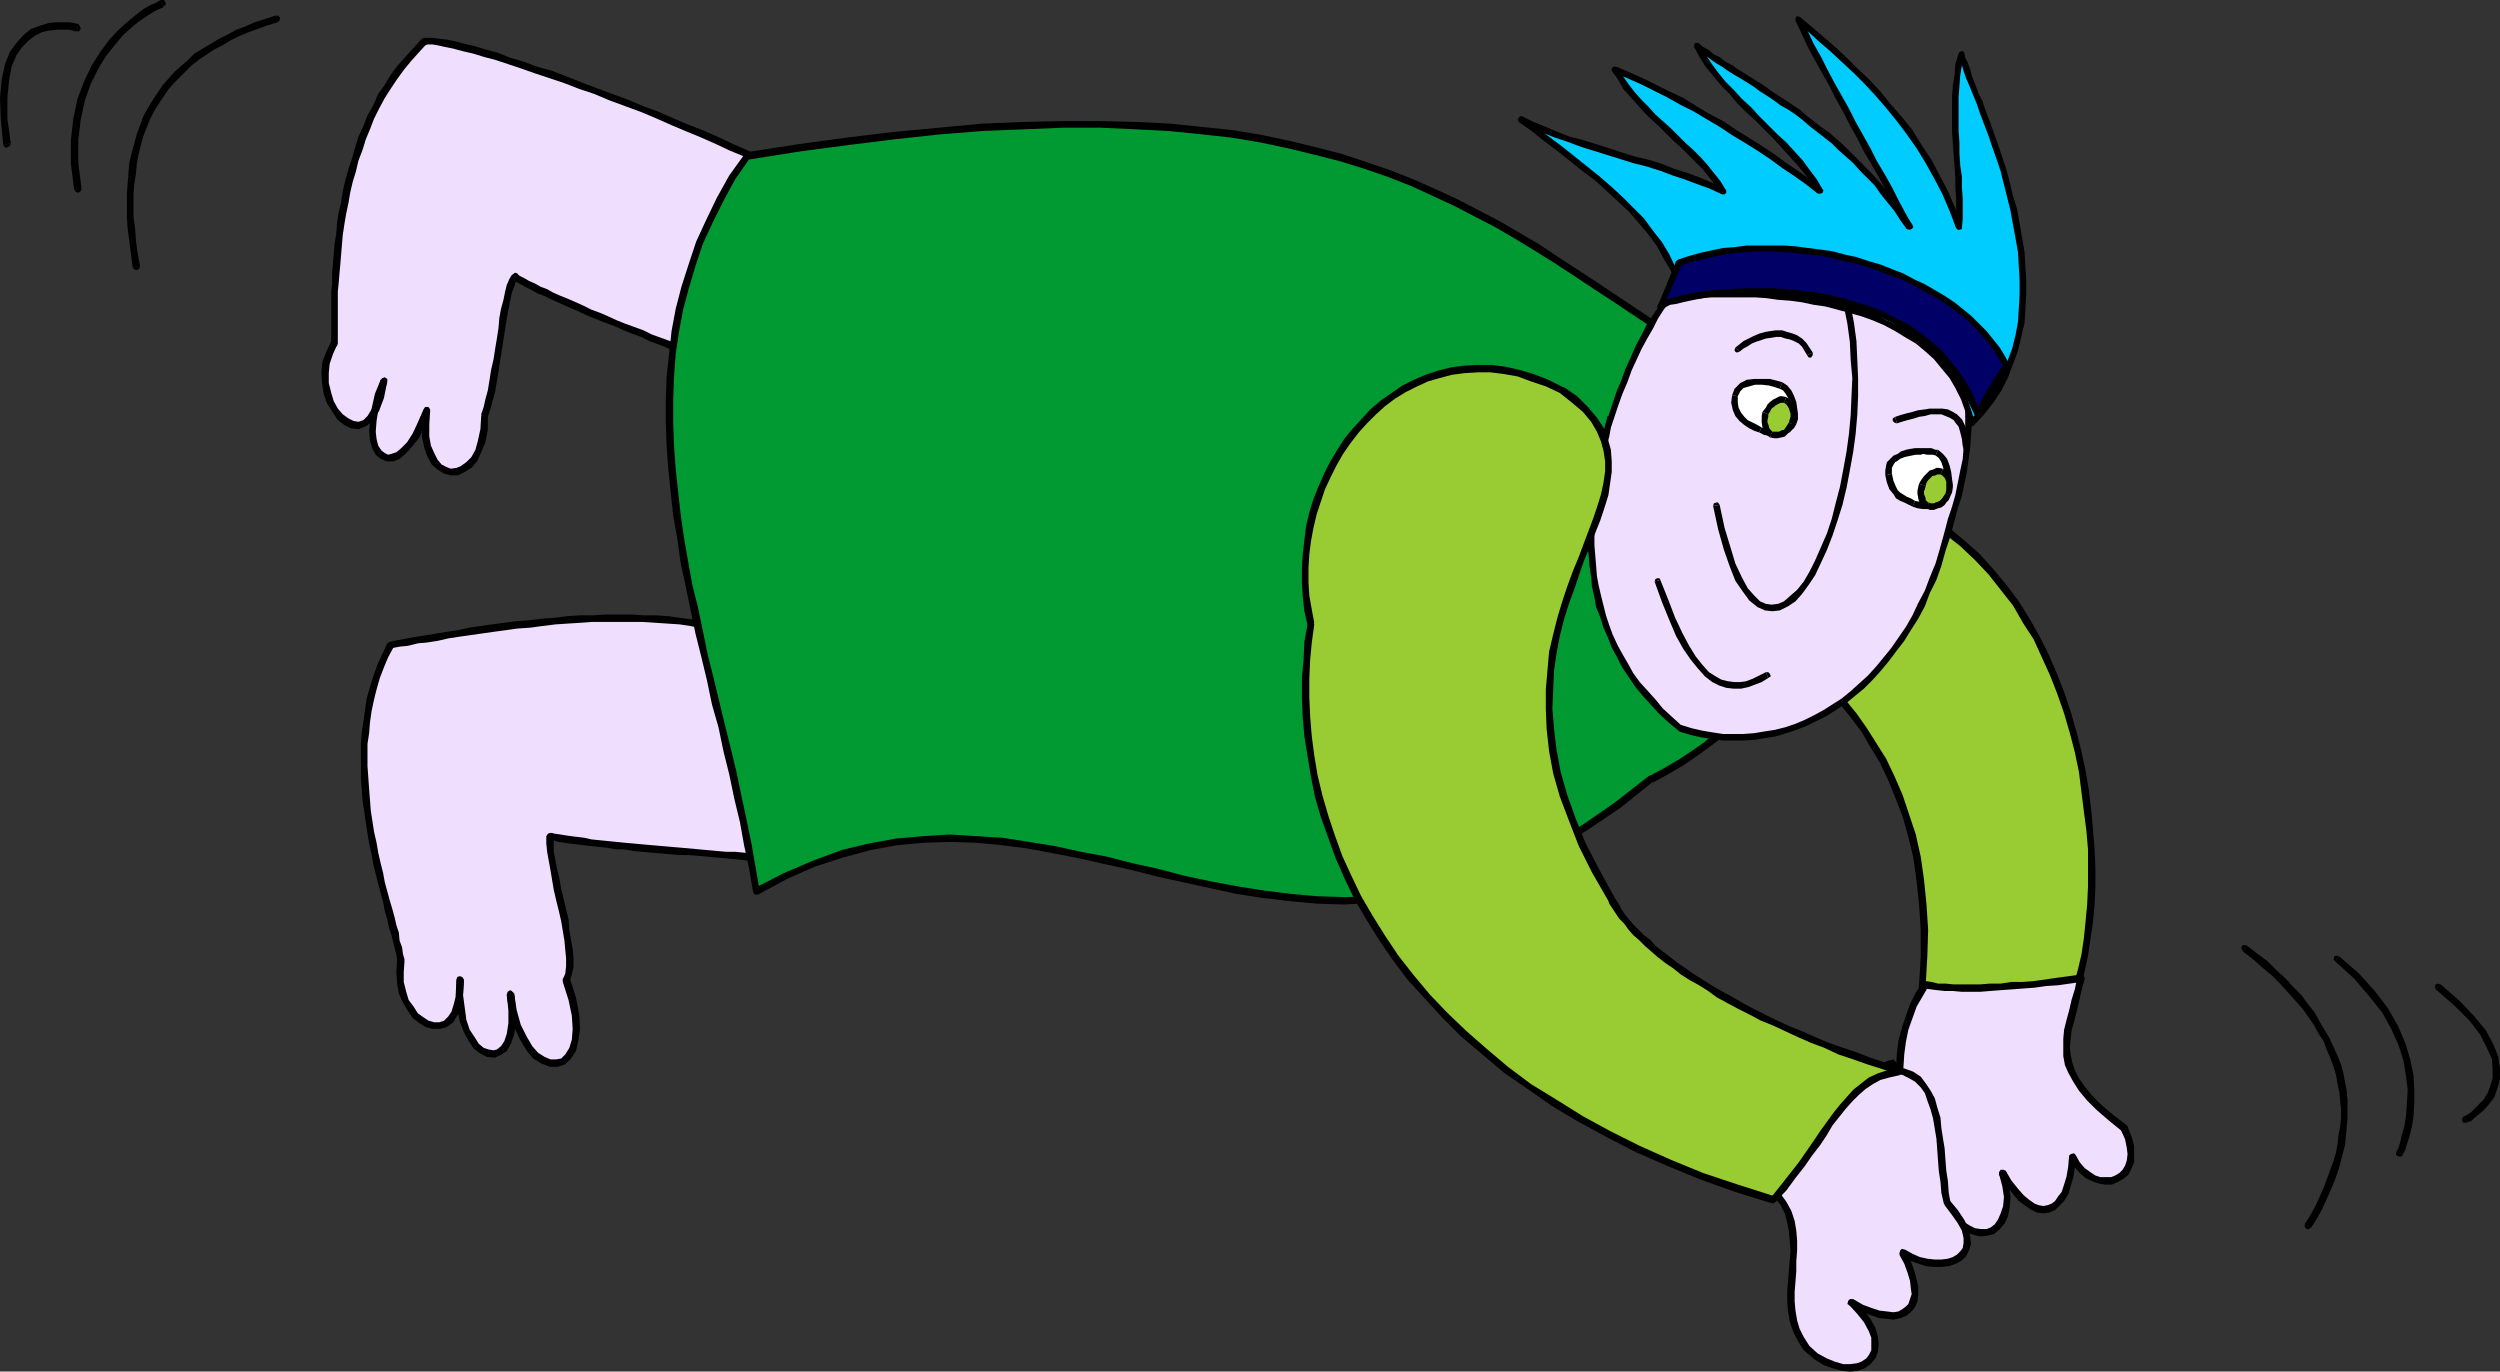 <?xml version="1.0" encoding="UTF-8" standalone="no"?>
<svg
   version="1.0"
   width="129.724mm"
   height="71.17mm"
   id="svg122"
   sodipodi:docname="Playing 10.wmf"
   xmlns:inkscape="http://www.inkscape.org/namespaces/inkscape"
   xmlns:sodipodi="http://sodipodi.sourceforge.net/DTD/sodipodi-0.dtd"
   xmlns="http://www.w3.org/2000/svg"
   xmlns:svg="http://www.w3.org/2000/svg">
  <rect width="100%" height="100%" fill="#333333" stroke="none"/>
  <sodipodi:namedview
     id="namedview122"
     pagecolor="#ffffff"
     bordercolor="#000000"
     borderopacity="0.25"
     inkscape:showpageshadow="2"
     inkscape:pageopacity="0.0"
     inkscape:pagecheckerboard="0"
     inkscape:deskcolor="#d1d1d1"
     inkscape:document-units="mm" />
  <defs
     id="defs1">
    <pattern
       id="WMFhbasepattern"
       patternUnits="userSpaceOnUse"
       width="6"
       height="6"
       x="0"
       y="0" />
  </defs>
  <path
     style="fill:#99cc32;fill-opacity:1;fill-rule:evenodd;stroke:none"
     d="m 404.646,200.491 0.97,-2.262 0.97,-2.423 0.808,-2.746 0.808,-2.746 0.646,-3.07 0.485,-3.07 0.323,-3.393 0.323,-3.393 0.162,-3.554 v -3.554 -3.716 l -0.323,-3.716 -0.323,-3.877 -0.485,-3.877 -0.646,-3.877 -0.808,-3.716 -0.97,-3.877 -1.131,-3.877 -1.293,-3.716 -1.454,-3.716 -1.616,-3.554 -1.778,-3.554 -1.939,-3.554 -2.101,-3.231 -2.262,-3.231 -2.586,-3.07 -2.586,-2.746 -2.909,-2.746 -3.07,-2.423 -3.232,-2.423 -3.555,-1.939 -3.717,-1.777 -1.939,-0.808 -1.939,-0.646 -1.939,-0.808 -1.778,-0.485 -1.778,-0.485 -1.778,-0.323 -1.778,-0.323 -1.616,-0.162 -1.616,-0.162 h -1.454 -1.454 l -1.454,0.162 -1.293,0.162 -1.454,0.323 -1.131,0.485 -1.293,0.485 -1.131,0.485 -0.97,0.808 -1.131,0.646 -0.808,0.969 -0.97,0.808 -0.808,1.131 -0.646,0.969 -0.808,1.292 -0.485,1.292 -0.646,1.454 -0.485,1.454 -0.485,1.454 -0.323,1.777 -0.323,1.777 -0.162,1.777 -0.162,1.939 0.162,0.485 0.485,0.485 0.646,0.808 0.97,0.646 1.131,0.808 1.293,0.969 1.454,0.969 1.778,1.131 1.778,1.131 1.778,1.454 1.939,1.454 2.101,1.616 2.101,1.777 2.101,1.777 2.101,2.1 2.262,2.262 2.101,2.423 1.939,2.585 2.101,2.746 1.939,2.908 1.778,3.231 1.616,3.231 1.454,3.554 1.454,3.877 1.131,4.039 0.97,4.2 0.808,4.524 0.485,4.685 0.162,2.423 0.162,2.585 v 2.585 l -0.162,2.585 -0.162,2.746 -0.162,2.746 -0.323,2.908 -0.323,2.908 0.485,-0.485 0.646,-0.646 0.646,-0.323 0.646,-0.323 0.808,-0.162 h 0.808 0.808 0.97 l 1.939,0.485 2.101,0.485 4.363,1.616 4.363,1.616 2.101,0.646 1.778,0.485 h 0.97 l 0.808,0.162 0.808,-0.162 h 0.808 l 0.646,-0.323 0.808,-0.323 0.485,-0.485 z"
     id="path1" />
  <path
     style="fill:#000000;fill-opacity:1;fill-rule:evenodd;stroke:none"
     d="m 371.68,97.256 3.717,1.939 3.555,1.939 3.394,2.423 3.07,2.585 2.909,2.585 2.747,3.07 2.424,2.908 2.424,3.231 2.101,3.393 1.939,3.393 1.778,3.554 1.616,3.716 1.454,3.716 1.293,3.877 1.131,3.877 0.97,3.877 0.808,3.716 0.646,3.877 0.485,4.039 0.323,3.716 0.323,3.877 0.162,3.716 v 3.554 l -0.162,3.554 -0.323,3.554 -0.485,3.231 -0.485,3.231 -0.646,3.07 -0.646,2.908 -0.808,2.585 -1.131,2.585 -0.97,2.262 -1.293,-0.646 1.131,-2.262 0.808,-2.423 0.808,-2.585 0.808,-2.908 0.646,-2.746 0.485,-3.231 0.323,-3.231 0.323,-3.393 0.162,-3.554 v -3.554 -3.716 l -0.323,-3.716 -0.485,-3.716 -0.485,-3.877 -0.485,-3.877 -0.808,-3.877 -0.97,-3.716 -1.131,-3.877 -1.293,-3.716 -1.454,-3.716 -1.616,-3.554 -1.616,-3.554 -2.101,-3.231 -1.939,-3.393 -2.424,-3.07 -2.424,-3.07 -2.586,-2.746 -2.909,-2.746 -3.07,-2.423 -3.232,-2.262 -3.394,-1.939 -3.555,-1.939 -0.485,-0.323 0.162,-0.485 0.323,-0.485 z"
     id="path2" />
  <path
     style="fill:#000000;fill-opacity:1;fill-rule:evenodd;stroke:none"
     d="m 334.512,115.512 v -0.162 l 0.485,-3.716 0.646,-3.393 0.97,-3.231 1.131,-2.746 1.616,-2.423 1.778,-2.1 2.101,-1.616 2.101,-1.292 2.586,-0.969 2.747,-0.485 3.07,-0.162 h 3.232 l 3.232,0.646 3.717,0.808 3.717,1.131 4.04,1.454 -0.485,1.292 -4.04,-1.454 -3.717,-1.131 -3.394,-0.808 -3.394,-0.485 -2.909,-0.162 -2.909,0.323 -2.586,0.485 -2.262,0.808 -2.101,1.131 -1.939,1.616 -1.616,1.777 -1.293,2.262 -1.131,2.423 -0.808,3.07 -0.808,3.393 -0.323,3.716 v -0.162 0.162 l -0.162,0.485 -0.646,0.162 -0.323,-0.162 -0.323,-0.646 z"
     id="path3" />
  <path
     style="fill:#000000;fill-opacity:1;fill-rule:evenodd;stroke:none"
     d="m 376.851,199.36 -1.131,-0.485 0.646,-5.816 0.323,-5.493 v -5.17 l -0.323,-5.008 -0.485,-4.524 -0.646,-4.685 -0.97,-4.039 -1.131,-4.039 -1.454,-3.716 -1.454,-3.554 -1.616,-3.393 -1.778,-2.908 -1.778,-3.07 -2.101,-2.746 -1.939,-2.423 -2.262,-2.423 -2.101,-2.262 -2.101,-1.939 -2.101,-1.939 -1.939,-1.777 -2.262,-1.616 -1.939,-1.454 -1.778,-1.292 -1.778,-1.292 -1.616,-0.969 -1.454,-1.131 -1.454,-0.969 -1.131,-0.646 -0.97,-0.808 -0.646,-0.646 -0.485,-0.808 -0.485,-0.808 1.454,-0.162 0.162,0.323 0.323,0.323 0.646,0.646 0.97,0.808 1.131,0.646 1.293,0.969 1.454,0.969 1.616,1.131 1.778,1.292 1.939,1.292 1.939,1.454 2.101,1.777 2.101,1.777 2.262,1.777 2.101,2.1 2.101,2.262 2.101,2.423 2.101,2.585 1.939,2.746 1.939,3.07 1.939,3.07 1.616,3.393 1.616,3.716 1.293,3.877 1.293,3.877 0.97,4.362 0.646,4.524 0.485,4.847 0.323,5.008 -0.162,5.17 -0.323,5.654 -0.646,5.816 -1.293,-0.485 1.293,0.485 -0.323,0.485 h -0.485 l -0.485,-0.162 v -0.485 z"
     id="path4" />
  <path
     style="fill:#000000;fill-opacity:1;fill-rule:evenodd;stroke:none"
     d="m 405.292,200.814 v 0.162 l -1.293,1.292 -1.616,0.646 -1.778,0.162 -1.778,-0.162 -2.101,-0.485 -1.939,-0.646 -2.262,-0.808 -2.262,-0.808 -2.101,-0.808 -2.101,-0.646 -2.101,-0.646 -1.939,-0.485 h -1.616 l -1.454,0.323 -1.131,0.485 -0.97,0.969 -1.131,-0.808 1.293,-1.292 1.616,-0.808 1.616,-0.162 h 2.101 l 1.939,0.485 2.101,0.485 2.262,0.808 2.101,0.808 2.262,0.808 2.101,0.808 2.101,0.646 1.778,0.323 1.616,0.162 1.454,-0.162 1.131,-0.485 0.97,-0.808 h -0.162 0.162 l 0.323,-0.323 0.646,0.162 0.323,0.323 -0.162,0.646 z"
     id="path5" />
  <path
     style="fill:#f0deff;fill-opacity:1;fill-rule:evenodd;stroke:none"
     d="m 148.025,125.69 -1.939,-0.808 -1.939,-0.646 -2.101,-0.646 -2.101,-0.646 -2.101,-0.323 -2.262,-0.485 -4.525,-0.485 -4.848,-0.323 -5.01,-0.162 -5.01,0.162 -4.848,0.323 -5.01,0.485 -4.848,0.485 -4.686,0.485 -4.686,0.808 -4.363,0.646 -4.04,0.646 -1.939,0.323 -1.778,0.323 -1.778,0.323 -1.616,0.323 -0.97,2.1 -0.97,2.1 -0.808,2.1 -0.646,2.1 -0.485,2.262 -0.485,2.1 -0.323,2.262 -0.323,2.262 -0.162,4.362 0.162,4.362 0.323,4.362 0.485,4.362 0.646,4.2 0.97,3.877 0.808,3.877 0.97,3.554 0.808,3.393 0.485,1.616 0.323,1.454 0.323,1.292 0.323,1.292 0.323,1.292 0.162,1.131 -0.162,1.131 v 1.131 1.131 l 0.162,0.969 0.485,2.1 0.646,1.777 0.808,1.454 0.97,1.292 1.131,0.969 1.293,0.646 1.131,0.323 h 0.646 0.646 l 0.485,-0.162 0.485,-0.323 0.646,-0.162 0.485,-0.485 0.323,-0.646 0.323,-0.646 0.485,-0.808 0.323,-0.969 0.162,-0.969 0.162,-1.131 v -1.292 -1.454 1.616 1.454 1.292 l 0.162,1.292 0.162,1.292 0.323,1.131 0.323,0.969 0.485,1.131 0.323,0.808 0.485,0.808 0.485,0.646 0.485,0.646 0.646,0.485 0.485,0.323 0.646,0.323 0.485,0.323 1.131,0.162 0.485,-0.162 0.485,-0.162 0.485,-0.323 0.485,-0.485 0.485,-0.485 0.323,-0.646 0.323,-0.808 0.162,-0.969 0.162,-0.969 0.162,-1.131 0.162,-1.292 -0.162,-1.292 -0.162,-1.454 -0.162,-1.616 0.162,1.777 0.323,1.616 0.485,1.454 0.485,1.292 0.485,1.292 0.646,1.292 0.485,0.969 0.646,0.808 0.646,0.808 0.646,0.646 0.808,0.646 0.646,0.485 0.646,0.162 0.808,0.323 h 0.646 0.485 l 0.808,-0.162 0.485,-0.323 0.485,-0.323 0.646,-0.485 0.323,-0.646 0.485,-0.808 0.323,-0.808 0.162,-0.969 0.162,-1.131 v -1.131 -1.292 l -0.162,-1.454 -0.162,-1.454 -0.485,-1.616 -0.485,-1.777 -0.485,-1.777 0.323,-1.292 0.162,-1.616 v -1.454 -1.777 l -0.323,-1.939 -0.323,-1.939 -0.808,-4.039 -0.808,-4.039 -0.485,-1.939 -0.323,-1.777 -0.323,-1.939 -0.323,-1.616 v -1.616 -1.454 l 0.646,0.162 1.131,0.162 0.97,0.162 1.131,0.323 1.293,0.162 1.293,0.162 3.07,0.323 3.232,0.323 3.394,0.323 7.434,0.646 7.272,0.646 3.555,0.323 3.394,0.162 3.232,0.323 2.747,0.162 h 1.293 l 1.293,0.162 h 1.131 l 0.97,0.162 -0.323,-2.262 -0.485,-2.262 -0.808,-2.585 -0.808,-2.585 -0.808,-2.746 -0.808,-2.746 -1.939,-5.816 -0.97,-2.908 -0.646,-2.908 -0.808,-2.908 -0.485,-2.908 -0.162,-2.746 -0.162,-2.585 0.323,-2.585 0.162,-1.292 z"
     id="path6" />
  <path
     style="fill:#000000;fill-opacity:1;fill-rule:evenodd;stroke:none"
     d="m 75.952,126.175 0.485,-0.323 1.616,-0.323 1.778,-0.323 1.778,-0.323 2.101,-0.323 1.939,-0.323 1.939,-0.323 2.262,-0.323 2.101,-0.485 2.262,-0.323 2.262,-0.323 2.424,-0.323 2.424,-0.323 2.424,-0.162 2.586,-0.323 2.424,-0.162 2.424,-0.323 2.586,-0.162 h 2.424 l 2.586,-0.162 h 2.586 2.424 l 2.424,0.162 h 2.424 l 2.424,0.162 2.262,0.323 2.424,0.323 2.262,0.323 2.101,0.485 2.101,0.485 2.101,0.646 1.939,0.808 1.939,0.646 -0.485,1.292 -1.939,-0.646 -1.778,-0.646 -2.101,-0.646 -1.939,-0.646 -2.262,-0.323 -2.262,-0.485 -2.101,-0.323 -2.424,-0.162 -2.424,-0.162 -2.424,-0.162 h -2.262 -2.424 -2.586 -2.586 l -2.262,0.162 -2.586,0.162 -2.424,0.162 -2.586,0.323 -2.424,0.323 -2.424,0.162 -2.262,0.323 -2.424,0.323 -2.262,0.323 -2.262,0.323 -2.262,0.323 -2.101,0.323 -2.101,0.485 -2.101,0.323 -1.778,0.162 -1.939,0.485 -1.616,0.162 -1.778,0.323 0.646,-0.323 -0.646,0.323 h -0.485 l -0.162,-0.646 v -0.323 l 0.485,-0.323 z"
     id="path7" />
  <path
     style="fill:#000000;fill-opacity:1;fill-rule:evenodd;stroke:none"
     d="m 77.891,188.212 v 0.162 l -0.162,-1.131 -0.323,-1.292 -0.323,-1.292 -0.323,-1.292 -0.485,-1.454 -0.323,-1.616 -0.485,-1.616 -0.323,-1.777 -0.485,-1.777 -0.485,-1.777 -0.485,-1.939 -0.485,-1.939 -0.323,-1.939 -0.485,-2.1 -0.323,-1.939 -0.323,-2.1 -0.323,-2.262 -0.323,-2.1 -0.162,-2.262 -0.162,-2.1 v -2.262 -2.262 -2.262 l 0.162,-2.262 0.323,-2.1 0.323,-2.262 0.323,-2.262 0.646,-2.262 0.646,-2.1 0.808,-2.262 0.97,-2.1 0.97,-2.1 1.293,0.646 -1.131,2.1 -0.808,1.939 -0.808,2.1 -0.646,2.262 -0.485,1.939 -0.485,2.262 -0.323,2.262 -0.162,2.1 -0.323,2.1 v 2.262 2.1 l 0.162,2.262 0.162,2.262 0.162,2.1 0.162,2.1 0.323,2.1 0.323,2.1 0.485,2.1 0.323,1.939 0.485,2.1 0.485,1.939 0.323,1.777 0.485,1.777 0.485,1.777 0.485,1.616 0.485,1.777 0.323,1.454 0.485,1.454 0.162,1.616 0.485,1.292 0.162,1.292 0.323,1.131 v 0.162 -0.162 l -0.162,0.323 -0.485,0.323 h -0.485 l -0.323,-0.485 z"
     id="path8" />
  <path
     style="fill:#000000;fill-opacity:1;fill-rule:evenodd;stroke:none"
     d="m 89.526,192.09 h 1.454 l -0.162,2.746 -0.323,2.262 -0.646,1.777 -0.97,1.616 -1.293,0.969 -1.293,0.323 h -1.454 l -1.293,-0.323 -1.293,-0.808 -1.293,-0.969 -0.97,-1.454 -0.97,-1.616 -0.808,-1.777 -0.323,-1.939 -0.162,-2.262 0.162,-2.423 1.454,0.162 -0.162,2.262 v 1.939 l 0.485,1.939 0.485,1.616 0.97,1.292 0.808,1.292 1.131,0.808 0.97,0.646 1.131,0.323 h 0.97 l 0.97,-0.323 0.808,-0.808 0.646,-0.969 0.485,-1.616 0.485,-1.939 v -2.746 l 1.454,0.162 -1.454,-0.162 0.162,-0.485 0.485,-0.162 0.485,0.162 0.323,0.485 z"
     id="path9" />
  <path
     style="fill:#000000;fill-opacity:1;fill-rule:evenodd;stroke:none"
     d="m 99.384,194.998 1.454,-0.162 0.323,3.07 v 2.908 l -0.323,2.1 -0.646,1.777 -0.808,1.454 -1.293,0.808 -1.131,0.485 -1.454,-0.162 -1.293,-0.646 -1.293,-0.969 -0.97,-1.454 -0.97,-1.777 -0.808,-2.1 -0.485,-2.423 -0.323,-2.746 0.162,-3.07 1.454,0.162 -0.162,2.908 0.323,2.423 0.323,2.423 0.646,1.939 0.97,1.454 0.808,1.292 0.97,0.808 0.97,0.323 0.97,0.162 0.646,-0.162 0.808,-0.646 0.646,-0.969 0.485,-1.454 0.323,-2.1 v -2.585 l -0.323,-2.908 1.454,-0.323 -1.454,0.323 0.162,-0.646 0.485,-0.323 0.323,0.162 0.485,0.485 z"
     id="path10" />
  <path
     style="fill:#000000;fill-opacity:1;fill-rule:evenodd;stroke:none"
     d="m 111.665,192.574 0.162,-0.485 1.131,3.554 0.646,3.393 0.162,2.746 -0.323,2.262 -0.485,2.1 -0.97,1.454 -1.131,1.131 -1.454,0.485 h -1.616 l -1.616,-0.646 -1.616,-0.969 -1.293,-1.616 -1.293,-2.1 -1.131,-2.423 -0.97,-2.908 -0.485,-3.554 1.454,-0.162 0.485,3.231 0.808,2.908 1.131,2.262 1.131,1.939 1.131,1.292 1.293,0.808 1.131,0.485 h 1.131 l 0.97,-0.162 0.808,-0.808 0.808,-1.292 0.485,-1.616 0.162,-2.1 -0.162,-2.585 -0.646,-3.07 -1.131,-3.554 v -0.485 0.485 -0.646 l 0.485,-0.323 h 0.646 l 0.323,0.485 z"
     id="path11" />
  <path
     style="fill:#000000;fill-opacity:1;fill-rule:evenodd;stroke:none"
     d="m 107.625,164.625 0.97,-0.646 v 1.454 1.616 l 0.323,1.616 0.323,1.777 0.485,1.939 0.323,1.939 0.485,1.939 0.485,2.1 0.485,1.939 0.162,2.1 0.323,1.939 0.323,1.777 0.162,1.777 v 1.777 l -0.323,1.454 -0.485,1.454 -1.293,-0.485 0.485,-1.131 0.162,-1.454 v -1.616 l -0.162,-1.616 -0.162,-1.777 -0.323,-1.939 -0.323,-1.939 -0.485,-2.1 -0.485,-1.939 -0.485,-2.1 -0.323,-1.939 -0.323,-1.939 -0.323,-1.777 -0.323,-1.777 -0.162,-1.616 v -1.454 l 0.97,-0.646 -0.97,0.646 0.323,-0.485 0.485,-0.162 0.485,0.162 0.162,0.485 z"
     id="path12" />
  <path
     style="fill:#000000;fill-opacity:1;fill-rule:evenodd;stroke:none"
     d="m 157.075,168.503 -0.646,0.808 h -0.97 l -1.131,-0.162 h -1.293 l -1.293,-0.162 -1.454,-0.162 h -1.454 -1.454 l -1.616,-0.162 -1.616,-0.162 -1.778,-0.162 -1.778,-0.162 -1.778,-0.162 -1.778,-0.162 -1.939,-0.162 h -1.778 l -1.939,-0.162 -1.778,-0.162 -1.939,-0.162 -1.778,-0.162 -1.778,-0.162 -1.778,-0.323 h -1.616 l -1.778,-0.323 -1.616,-0.162 -1.454,-0.162 -1.454,-0.162 -1.293,-0.162 -1.454,-0.162 -0.97,-0.162 -1.293,-0.162 -0.808,-0.323 -0.97,-0.162 0.485,-1.292 0.646,0.162 1.131,0.162 0.97,0.162 1.131,0.162 1.293,0.162 1.293,0.162 1.454,0.323 1.616,0.162 1.616,0.162 1.616,0.162 1.616,0.162 1.778,0.162 1.778,0.162 1.778,0.162 1.939,0.162 1.778,0.162 1.939,0.162 1.778,0.162 1.778,0.162 1.778,0.162 1.778,0.162 1.778,0.162 h 1.778 l 1.616,0.162 1.778,0.162 h 1.454 l 1.454,0.162 h 1.454 l 1.293,0.162 h 1.131 l 1.131,0.162 h 1.131 l -0.808,0.808 0.808,-0.808 0.323,0.323 0.162,0.485 -0.162,0.485 -0.485,0.162 z"
     id="path13" />
  <path
     style="fill:#000000;fill-opacity:1;fill-rule:evenodd;stroke:none"
     d="m 148.187,124.882 0.485,0.969 -0.323,1.131 -0.162,1.131 -0.162,1.292 v 1.131 1.454 1.292 l 0.162,1.292 0.162,1.292 0.162,1.454 0.323,1.454 0.323,1.454 0.323,1.454 0.323,1.292 0.485,1.454 0.485,1.616 0.323,1.454 0.485,1.454 0.485,1.454 0.485,1.454 0.323,1.454 0.646,1.292 0.323,1.454 0.485,1.292 0.485,1.454 0.485,1.292 0.323,1.292 0.323,1.292 0.323,1.131 0.323,1.292 0.162,1.131 0.162,1.131 0.162,1.131 -1.293,0.162 -0.162,-0.969 -0.162,-1.131 -0.323,-1.131 -0.323,-1.292 -0.323,-1.131 -0.323,-1.292 -0.323,-1.292 -0.485,-1.292 -0.485,-1.292 -0.323,-1.454 -0.485,-1.454 -0.485,-1.292 -0.485,-1.454 -0.323,-1.454 -0.646,-1.454 -0.323,-1.454 -0.485,-1.454 -0.485,-1.454 -0.323,-1.454 -0.485,-1.454 -0.323,-1.616 -0.323,-1.454 -0.323,-1.292 v -1.454 l -0.323,-1.454 v -1.454 l -0.162,-1.292 v -1.454 l 0.162,-1.292 v -1.292 l 0.323,-1.292 0.162,-1.292 0.485,0.808 -0.485,-0.808 0.485,-0.485 h 0.485 l 0.323,0.323 0.162,0.646 z"
     id="path14" />
  <path
     style="fill:#f0deff;fill-opacity:1;fill-rule:evenodd;stroke:none"
     d="m 159.176,36.835 -1.616,-0.969 -1.939,-1.131 -2.101,-0.969 -2.424,-1.292 -2.262,-1.131 -2.586,-1.131 -2.747,-1.292 -2.747,-1.292 -5.656,-2.423 -6.141,-2.585 -6.141,-2.423 -5.979,-2.262 -5.979,-2.262 -2.909,-0.969 -2.747,-0.969 -2.747,-0.969 L 99.869,11.955 97.445,11.147 95.021,10.34 92.92,9.855 90.819,9.209 89.041,8.886 87.426,8.401 86.133,8.239 84.84,8.078 h -0.97 -0.646 l -1.616,1.777 -1.616,1.616 -1.293,1.777 -1.454,1.777 -1.131,1.939 -1.293,1.939 -0.97,1.939 -0.97,2.1 -1.778,4.2 -1.454,4.039 -1.131,4.362 -0.97,4.2 -0.646,4.2 -0.646,4.039 -0.323,3.877 -0.162,3.716 -0.162,3.393 v 3.07 5.331 l -0.646,0.808 -0.485,0.969 -0.323,0.969 -0.162,1.131 -0.323,1.939 0.162,2.1 0.323,1.939 0.808,1.777 0.808,1.616 0.485,0.646 0.485,0.646 0.485,0.485 0.646,0.323 0.646,0.323 0.485,0.323 h 0.646 0.646 l 0.646,-0.162 0.646,-0.323 0.485,-0.323 0.485,-0.646 0.646,-0.808 0.485,-0.808 0.485,-1.131 0.485,-1.292 0.323,-1.454 0.323,-1.777 -0.646,1.454 -0.485,1.454 -0.323,1.292 -0.323,1.292 -0.162,1.292 -0.323,1.131 v 1.131 0.969 0.808 l 0.162,0.808 0.162,0.808 0.323,0.646 0.162,0.485 0.323,0.485 0.485,0.485 0.323,0.323 0.485,0.162 0.485,0.162 h 0.485 l 0.485,-0.162 h 0.485 l 0.646,-0.323 0.646,-0.485 0.485,-0.485 0.646,-0.485 0.646,-0.646 0.485,-0.969 0.646,-0.808 0.485,-1.131 0.646,-1.131 0.485,-1.292 0.485,-1.292 -0.162,1.292 -0.162,1.292 v 1.292 l 0.162,1.131 0.162,0.969 0.162,0.969 0.323,0.969 0.323,0.808 0.323,0.646 0.485,0.646 0.485,0.646 0.485,0.323 0.485,0.323 0.485,0.323 0.646,0.162 0.646,0.162 1.131,-0.162 0.485,-0.162 0.646,-0.162 0.646,-0.323 0.485,-0.485 0.485,-0.646 0.485,-0.485 0.485,-0.808 0.323,-0.808 0.485,-0.969 0.162,-0.969 0.323,-1.131 0.162,-1.292 0.162,-1.292 v -1.292 l 0.485,-1.454 0.485,-1.616 0.323,-1.777 0.485,-1.939 0.646,-4.2 0.646,-4.2 0.646,-4.039 0.323,-1.777 0.323,-1.777 0.323,-1.454 0.485,-1.292 0.323,-1.131 0.485,-0.646 0.808,0.485 0.808,0.485 0.97,0.485 0.97,0.485 1.131,0.485 1.293,0.646 2.747,1.292 2.909,1.292 3.07,1.454 6.787,2.746 3.394,1.454 3.394,1.292 3.394,1.292 3.07,1.292 1.454,0.646 1.454,0.485 2.747,1.131 1.131,0.485 1.131,0.485 0.97,0.323 0.97,0.485 0.485,-2.1 0.485,-2.262 1.131,-4.524 1.293,-4.685 1.616,-4.847 1.778,-4.847 1.939,-4.685 1.131,-2.262 1.131,-2.262 1.293,-2.1 z"
     id="path15" />
  <path
     style="fill:#000000;fill-opacity:1;fill-rule:evenodd;stroke:none"
     d="m 82.739,7.593 0.323,-0.162 h 0.808 0.97 l 1.293,0.162 1.454,0.162 1.616,0.323 1.778,0.485 2.101,0.485 2.101,0.646 2.424,0.646 2.424,0.969 2.747,0.808 2.586,0.969 2.909,0.808 2.909,1.131 2.909,1.131 2.909,1.131 3.07,1.131 3.07,1.131 3.07,1.292 3.07,1.131 2.909,1.292 3.07,1.292 2.909,1.131 2.909,1.292 2.747,1.292 2.586,1.131 2.586,1.292 2.586,1.131 2.101,1.131 2.101,1.131 2.101,1.131 1.778,0.969 -0.808,1.292 -1.778,-1.131 -1.778,-0.969 -2.262,-1.131 -2.101,-1.131 -2.424,-1.131 -2.586,-1.292 -2.747,-1.131 -2.747,-1.292 -2.909,-1.292 -2.747,-1.131 -3.07,-1.292 -2.909,-1.292 -3.07,-1.292 -3.07,-1.131 -3.07,-1.131 -3.07,-1.292 -2.909,-0.969 -2.909,-1.131 -2.909,-0.969 -2.909,-0.969 -2.747,-0.969 L 99.707,12.601 97.283,11.794 94.859,11.147 92.758,10.501 90.657,10.016 88.88,9.532 87.264,9.209 85.81,8.886 84.84,8.724 h -0.97 l -0.485,0.162 0.323,-0.323 -0.323,0.323 -0.485,-0.162 L 82.578,8.401 V 7.916 l 0.485,-0.485 z"
     id="path16" />
  <path
     style="fill:#000000;fill-opacity:1;fill-rule:evenodd;stroke:none"
     d="m 64.963,66.884 v 0.485 -1.131 -1.292 -1.292 -1.454 -1.616 -1.616 -1.777 l 0.162,-1.616 v -1.939 l 0.162,-1.939 0.162,-1.777 0.162,-2.1 0.323,-1.939 0.162,-2.1 0.323,-2.1 0.485,-2.1 0.323,-2.1 0.485,-2.1 0.646,-2.262 0.646,-1.939 0.646,-2.262 0.646,-2.1 0.97,-2.1 0.808,-2.1 1.131,-1.939 0.97,-2.262 1.293,-1.777 1.131,-1.939 1.454,-1.939 1.454,-1.616 1.616,-1.777 1.616,-1.777 0.97,0.969 -1.616,1.777 -1.454,1.616 -1.454,1.777 -1.293,1.777 -1.293,1.939 -1.131,1.777 -1.131,2.1 -0.97,1.939 -0.808,2.1 -0.808,1.939 -0.646,2.1 -0.808,2.1 -0.485,2.1 -0.646,2.1 -0.485,2.1 -0.323,1.939 -0.485,2.262 -0.323,1.939 -0.323,2.1 -0.162,1.939 -0.162,1.939 -0.162,1.939 -0.162,1.777 -0.162,1.939 -0.162,1.616 v 1.777 1.616 1.616 1.454 1.292 1.292 1.131 l -0.162,0.323 0.162,-0.323 -0.162,0.485 -0.485,0.162 -0.485,-0.162 -0.162,-0.485 z"
     id="path17" />
  <path
     style="fill:#000000;fill-opacity:1;fill-rule:evenodd;stroke:none"
     d="m 74.659,74.477 1.293,0.323 -0.646,3.231 -0.97,2.585 -1.131,1.777 -1.293,1.131 -1.616,0.646 -1.454,-0.162 -1.293,-0.646 -1.293,-0.969 -0.97,-1.454 -1.131,-1.777 -0.646,-1.777 -0.323,-1.939 -0.162,-2.262 0.162,-2.1 0.808,-2.1 0.97,-2.1 1.131,0.808 -0.808,1.777 -0.646,1.939 -0.162,1.777 v 1.939 l 0.485,1.939 0.485,1.616 0.808,1.454 0.97,1.131 1.131,0.808 0.97,0.485 0.97,0.162 0.97,-0.323 0.808,-0.808 0.97,-1.616 0.808,-2.262 0.808,-3.231 1.293,0.485 -1.293,-0.485 0.323,-0.323 0.485,-0.162 0.485,0.323 v 0.485 z"
     id="path18" />
  <path
     style="fill:#000000;fill-opacity:1;fill-rule:evenodd;stroke:none"
     d="m 83.062,80.455 1.293,0.323 -1.131,2.746 -0.97,2.262 -1.293,1.616 -1.293,1.454 -1.293,1.131 -1.131,0.485 h -1.454 l -1.131,-0.485 -0.97,-0.808 -0.646,-1.131 -0.485,-1.616 -0.162,-1.777 0.162,-2.1 0.323,-2.423 0.646,-2.908 1.131,-2.746 1.293,0.485 -0.97,2.746 -0.808,2.746 -0.323,2.1 -0.162,2.1 0.162,1.454 0.323,1.292 0.646,0.969 0.646,0.485 0.646,0.323 0.646,-0.162 0.97,-0.323 0.97,-0.808 1.131,-1.131 1.131,-1.777 0.97,-2.1 1.131,-2.585 1.293,0.323 -1.293,-0.323 0.323,-0.485 h 0.646 l 0.323,0.485 v 0.485 z"
     id="path19" />
  <path
     style="fill:#000000;fill-opacity:1;fill-rule:evenodd;stroke:none"
     d="m 95.667,81.747 v -0.162 2.746 l -0.485,2.423 -0.808,1.939 -0.808,1.777 -1.131,1.292 -1.293,0.808 -1.293,0.646 H 88.395 l -1.293,-0.323 -1.293,-0.808 -1.131,-0.969 -0.808,-1.454 -0.646,-1.777 -0.485,-2.262 v -2.423 l 0.323,-2.746 1.293,0.162 -0.162,2.585 v 2.423 l 0.323,1.777 0.646,1.454 0.646,1.292 0.808,0.969 0.97,0.485 0.808,0.323 1.131,-0.162 0.808,-0.323 1.131,-0.808 0.97,-0.969 0.808,-1.454 0.485,-1.777 0.485,-2.262 0.162,-2.585 v -0.323 0.323 l 0.162,-0.646 0.485,-0.162 0.485,0.162 0.162,0.646 z"
     id="path20" />
  <path
     style="fill:#000000;fill-opacity:1;fill-rule:evenodd;stroke:none"
     d="m 100.515,54.929 0.97,-0.162 -0.323,0.485 -0.323,0.969 -0.485,1.292 -0.323,1.616 -0.323,1.616 -0.323,1.777 -0.323,2.1 -0.323,1.939 -0.323,2.1 -0.323,2.1 -0.323,2.1 -0.323,1.939 -0.323,1.939 -0.485,1.777 -0.485,1.777 -0.485,1.454 -1.293,-0.485 0.485,-1.454 0.323,-1.454 0.485,-1.777 0.323,-1.939 0.323,-2.1 0.485,-2.1 0.323,-2.1 0.323,-1.939 0.323,-2.1 0.162,-1.939 0.323,-1.777 0.485,-1.777 0.323,-1.616 0.323,-1.292 0.485,-1.131 0.485,-0.808 0.97,-0.323 -0.97,0.323 0.646,-0.485 0.485,0.162 0.162,0.485 -0.162,0.646 z"
     id="path21" />
  <path
     style="fill:#000000;fill-opacity:1;fill-rule:evenodd;stroke:none"
     d="m 146.248,73.508 -0.808,0.485 -0.97,-0.323 -0.97,-0.323 -1.293,-0.485 -1.131,-0.485 -1.293,-0.485 -1.293,-0.646 -1.454,-0.485 -1.454,-0.646 -1.616,-0.646 -1.616,-0.485 -1.616,-0.808 -1.616,-0.646 -1.778,-0.646 -1.616,-0.808 -1.778,-0.646 -1.616,-0.646 -1.778,-0.808 -1.778,-0.646 -1.616,-0.646 -1.616,-0.646 -1.778,-0.808 -1.454,-0.646 -1.454,-0.646 -1.454,-0.646 -1.454,-0.646 -1.293,-0.646 -1.293,-0.485 -1.131,-0.646 -0.97,-0.485 -1.131,-0.646 -0.646,-0.323 -0.97,-0.485 0.808,-1.292 0.646,0.485 0.97,0.485 0.808,0.485 1.131,0.485 1.131,0.646 1.293,0.485 1.131,0.646 1.454,0.646 1.616,0.646 1.454,0.646 1.454,0.646 1.616,0.808 1.778,0.646 1.454,0.646 1.778,0.808 1.616,0.646 1.778,0.646 1.778,0.646 1.616,0.808 1.778,0.646 1.778,0.646 1.454,0.646 1.778,0.646 1.454,0.646 1.454,0.646 1.454,0.485 1.293,0.646 1.454,0.485 1.131,0.485 1.131,0.323 0.97,0.485 0.97,0.323 -0.97,0.485 0.97,-0.485 0.323,0.485 v 0.485 l -0.323,0.323 h -0.485 z"
     id="path22" />
  <path
     style="fill:#000000;fill-opacity:1;fill-rule:evenodd;stroke:none"
     d="m 159.661,36.188 0.162,0.969 -1.293,2.1 -1.293,2.262 -1.131,2.1 -1.131,2.262 -1.131,2.262 -0.97,2.423 -0.808,2.423 -0.808,2.262 -0.808,2.423 -0.646,2.423 -0.808,2.423 -0.485,2.262 -0.646,2.262 -0.646,2.423 -0.485,1.939 -0.485,2.1 -1.293,-0.323 0.485,-1.939 0.485,-2.262 0.485,-2.262 0.646,-2.262 0.646,-2.423 0.646,-2.262 0.646,-2.585 0.808,-2.262 0.97,-2.423 0.97,-2.585 0.808,-2.262 1.131,-2.423 1.131,-2.262 1.131,-2.262 1.293,-2.1 1.454,-2.1 0.162,0.969 -0.162,-0.969 0.485,-0.323 h 0.485 l 0.323,0.485 -0.162,0.485 z"
     id="path23" />
  <path
     style="fill:#f0deff;fill-opacity:1;fill-rule:evenodd;stroke:none"
     d="m 408.201,191.767 -0.646,2.423 -0.485,2.262 -0.646,1.939 -0.162,0.969 -0.323,0.969 -0.323,1.777 -0.162,1.616 -0.162,1.616 0.162,1.616 0.323,1.616 0.485,1.616 0.97,1.616 1.131,1.777 0.646,0.808 0.808,0.969 0.808,0.808 1.131,0.969 0.97,0.969 1.293,1.131 1.293,0.969 1.293,1.131 0.485,0.969 0.323,0.808 0.323,0.969 0.162,0.808 0.162,1.454 -0.162,1.454 -0.485,1.131 -0.646,0.969 -0.646,0.646 -0.97,0.646 -1.131,0.323 -0.97,0.162 -1.293,-0.162 -1.131,-0.323 -1.131,-0.808 -1.131,-0.808 -0.97,-1.292 -0.97,-1.454 -0.162,2.262 -0.323,1.777 -0.485,1.616 -0.646,1.454 -0.646,1.131 -0.646,0.969 -0.97,0.646 -0.808,0.323 -0.97,0.162 -1.131,-0.162 -1.131,-0.485 -1.131,-0.646 -1.131,-0.969 -1.131,-1.292 -1.131,-1.777 -1.293,-1.777 0.323,1.292 0.323,1.131 0.162,1.131 v 0.969 1.131 0.808 l -0.162,0.969 -0.162,0.646 -0.323,0.808 -0.323,0.485 -0.323,0.646 -0.485,0.485 -0.97,0.646 -1.131,0.485 h -1.131 l -1.293,-0.162 -1.293,-0.485 -1.131,-0.808 -0.646,-0.646 -0.646,-0.646 -0.485,-0.808 -0.646,-0.646 -0.485,-0.969 -0.323,-0.969 -0.485,-1.131 -0.323,-1.131 -1.939,-2.423 -1.616,-2.585 -1.293,-2.746 -1.131,-2.585 -0.808,-2.746 -0.808,-2.746 -0.323,-2.746 -0.323,-2.585 v -2.746 l 0.162,-2.585 0.485,-2.585 0.485,-2.423 0.808,-2.423 0.808,-2.262 1.131,-1.939 1.131,-2.1 1.293,0.323 1.131,0.162 h 1.616 l 1.454,0.162 h 1.778 1.778 1.778 l 2.101,-0.162 4.04,-0.162 4.363,-0.323 4.686,-0.646 z"
     id="path24" />
  <path
     style="fill:#000000;fill-opacity:1;fill-rule:evenodd;stroke:none"
     d="m 415.958,221.654 0.162,0.162 -2.586,-2.1 -2.424,-2.1 -1.778,-1.777 -1.616,-1.939 -1.131,-1.777 -0.97,-1.777 -0.646,-1.454 -0.323,-1.777 v -1.777 -1.616 l 0.162,-1.777 0.485,-1.939 0.485,-1.777 0.485,-2.1 0.646,-2.1 0.485,-2.262 1.454,0.162 -0.646,2.423 -0.485,2.1 -0.485,2.1 -0.485,1.939 -0.485,1.616 -0.162,1.616 -0.162,1.616 0.162,1.616 0.323,1.454 0.485,1.454 0.808,1.616 1.131,1.616 1.454,1.777 1.778,1.777 2.262,1.939 2.747,2.1 0.162,0.323 -0.162,-0.323 0.323,0.485 -0.162,0.485 -0.485,0.323 -0.646,-0.162 z"
     id="path25" />
  <path
     style="fill:#000000;fill-opacity:1;fill-rule:evenodd;stroke:none"
     d="m 405.777,226.824 1.293,-0.323 0.808,1.454 0.97,1.131 1.131,0.808 0.97,0.646 0.97,0.323 h 1.131 0.97 l 0.808,-0.323 0.808,-0.485 0.646,-0.646 0.485,-0.808 0.323,-0.969 0.162,-1.292 -0.162,-1.292 -0.323,-1.616 -0.808,-1.777 1.293,-0.646 0.808,1.939 0.485,1.777 v 1.616 1.616 l -0.485,1.131 -0.646,1.292 -0.97,0.808 -1.131,0.646 -1.131,0.485 h -1.293 l -1.131,-0.162 -1.454,-0.485 -1.293,-0.646 -1.131,-0.969 -1.131,-1.292 -0.97,-1.616 1.454,-0.162 -1.454,0.162 v -0.485 l 0.323,-0.323 0.646,-0.162 0.323,0.323 z"
     id="path26" />
  <path
     style="fill:#000000;fill-opacity:1;fill-rule:evenodd;stroke:none"
     d="m 392.041,230.217 1.293,-0.646 1.131,1.939 1.293,1.616 1.131,1.292 0.97,0.808 1.131,0.808 0.808,0.323 0.97,0.162 0.808,-0.162 0.808,-0.323 0.646,-0.485 0.646,-0.969 0.646,-0.808 0.485,-1.454 0.485,-1.616 0.323,-1.939 0.162,-1.939 1.454,0.162 -0.323,2.1 -0.323,1.939 -0.485,1.616 -0.485,1.616 -0.808,1.292 -0.97,0.969 -0.808,0.808 -1.131,0.485 -1.131,0.162 -1.293,-0.162 -1.293,-0.646 -1.131,-0.808 -1.293,-0.969 -1.131,-1.454 -1.293,-1.616 -1.293,-1.939 1.454,-0.485 -1.454,0.485 v -0.485 l 0.323,-0.485 h 0.485 l 0.485,0.162 z"
     id="path27" />
  <path
     style="fill:#000000;fill-opacity:1;fill-rule:evenodd;stroke:none"
     d="m 381.214,232.963 0.162,0.162 0.646,2.1 0.97,1.777 0.97,1.454 1.131,1.131 1.293,0.808 0.97,0.485 1.131,0.162 h 1.131 l 0.808,-0.323 0.808,-0.646 0.646,-0.969 0.485,-1.131 0.485,-1.454 0.162,-1.777 -0.323,-2.1 -0.646,-2.423 1.454,-0.323 0.485,2.423 0.323,2.423 -0.162,1.939 -0.323,1.777 -0.646,1.454 -0.97,1.131 -1.131,0.969 -1.293,0.323 -1.454,0.162 -1.293,-0.323 -1.454,-0.485 -1.454,-0.969 -1.131,-1.292 -1.131,-1.616 -1.131,-2.1 -0.808,-2.262 0.162,0.323 -0.162,-0.323 v -0.485 l 0.485,-0.323 h 0.485 l 0.485,0.485 z"
     id="path28" />
  <path
     style="fill:#000000;fill-opacity:1;fill-rule:evenodd;stroke:none"
     d="m 377.497,193.867 0.646,-0.323 -1.131,1.939 -1.131,1.939 -0.808,2.262 -0.808,2.262 -0.485,2.423 -0.323,2.423 -0.162,2.585 v 2.746 l 0.162,2.585 0.485,2.746 0.646,2.585 0.808,2.746 0.97,2.585 1.454,2.585 1.616,2.423 1.778,2.585 -1.131,0.808 -1.939,-2.423 -1.616,-2.746 -1.293,-2.746 -1.131,-2.585 -0.97,-2.746 -0.646,-2.908 -0.323,-2.746 -0.323,-2.746 v -2.746 l 0.162,-2.585 0.323,-2.746 0.646,-2.423 0.808,-2.423 0.808,-2.262 1.131,-2.262 1.293,-1.939 0.646,-0.323 -0.646,0.323 0.485,-0.323 0.485,0.162 0.162,0.323 v 0.646 z"
     id="path29" />
  <path
     style="fill:#000000;fill-opacity:1;fill-rule:evenodd;stroke:none"
     d="m 407.393,191.767 0.808,0.808 -2.262,0.323 -2.262,0.323 -2.424,0.162 -2.262,0.323 -2.262,0.162 -2.101,0.162 -2.262,0.162 -2.101,0.162 -1.939,0.162 h -1.939 -1.616 l -1.778,-0.162 h -1.616 l -1.454,-0.162 -1.293,-0.162 -1.131,-0.162 0.162,-1.454 1.131,0.162 1.293,0.323 h 1.454 l 1.616,0.162 h 1.616 1.616 1.939 l 1.939,-0.162 h 2.101 l 2.101,-0.323 h 2.101 l 2.262,-0.162 2.262,-0.323 2.262,-0.323 2.424,-0.323 2.262,-0.323 0.808,0.808 -0.808,-0.808 0.485,0.162 0.323,0.485 -0.162,0.485 -0.485,0.323 z"
     id="path30" />
  <path
     style="fill:#f0deff;fill-opacity:1;fill-rule:evenodd;stroke:none"
     d="m 371.518,209.861 0.808,0.162 0.97,0.162 0.808,0.323 0.646,0.323 1.293,0.808 1.131,1.292 0.808,1.292 0.808,1.454 0.485,1.777 0.485,1.777 0.323,1.939 0.323,2.1 0.485,4.362 0.323,4.2 0.323,2.1 0.323,1.939 0.808,1.131 0.808,0.808 0.646,0.969 0.485,0.808 0.485,0.808 0.323,0.808 0.162,0.646 0.162,0.808 0.162,0.646 v 0.646 l -0.323,1.131 -0.485,0.808 -0.808,0.808 -0.97,0.485 -1.131,0.323 -1.454,0.323 h -1.293 l -1.616,-0.323 -1.454,-0.323 -1.616,-0.646 -1.616,-0.969 0.97,1.939 0.646,1.777 0.485,1.777 0.162,1.454 v 1.292 l -0.162,1.131 -0.323,0.969 -0.646,0.808 -0.808,0.646 -0.808,0.485 -1.293,0.162 h -1.293 l -1.454,-0.323 -1.778,-0.485 -1.778,-0.808 -2.101,-0.969 1.131,0.969 0.646,0.808 0.808,0.969 0.646,0.808 0.485,0.808 0.323,0.808 0.323,0.808 0.323,0.808 0.162,0.808 v 0.646 0.646 l -0.162,0.646 -0.162,0.646 -0.323,0.485 -0.808,0.969 -0.97,0.646 -1.131,0.485 -1.454,0.162 -1.454,-0.162 -0.808,-0.162 -0.808,-0.162 -0.97,-0.323 -0.808,-0.485 -0.97,-0.485 -0.808,-0.646 -0.97,-0.646 -0.808,-0.808 -0.646,-0.969 -0.646,-0.808 -0.808,-1.777 -0.485,-1.939 -0.323,-1.777 -0.162,-1.939 v -2.1 l 0.323,-3.877 0.162,-4.039 v -1.777 l -0.162,-1.939 -0.323,-1.939 -0.646,-1.777 -0.97,-1.777 -0.485,-0.808 -0.646,-0.808 v -0.808 l 0.162,-0.969 0.323,-0.969 0.485,-1.131 0.646,-0.969 0.646,-1.292 0.808,-1.131 0.808,-1.131 1.939,-2.585 2.101,-2.423 2.262,-2.423 2.262,-2.262 2.262,-2.262 2.262,-1.777 0.97,-0.969 0.97,-0.646 0.808,-0.646 0.808,-0.485 0.808,-0.485 0.646,-0.323 0.485,-0.162 h 0.323 0.323 v 0.323 0.485 z"
     id="path31" />
  <path
     style="fill:#000000;fill-opacity:1;fill-rule:evenodd;stroke:none"
     d="m 381.376,236.356 -0.162,-0.323 -0.485,-2.1 -0.162,-2.1 -0.323,-2.1 -0.162,-2.1 -0.162,-2.262 -0.162,-2.1 -0.323,-1.939 -0.323,-1.939 -0.485,-1.777 -0.646,-1.777 -0.485,-1.454 -0.808,-1.131 -1.131,-1.131 -1.131,-0.646 -1.293,-0.646 -1.778,-0.323 0.162,-1.292 1.939,0.323 1.778,0.646 1.454,0.969 0.97,1.292 0.97,1.454 0.808,1.454 0.485,1.777 0.646,2.1 0.162,1.939 0.323,2.1 0.323,1.939 0.162,2.262 0.162,2.1 0.323,2.1 0.162,2.262 0.323,1.777 -0.162,-0.323 0.162,0.323 -0.162,0.646 -0.323,0.162 h -0.485 l -0.323,-0.485 z"
     id="path32" />
  <path
     style="fill:#000000;fill-opacity:1;fill-rule:evenodd;stroke:none"
     d="m 372.488,246.049 1.131,-0.969 1.454,0.808 1.454,0.646 1.454,0.323 1.454,0.162 h 1.293 l 1.293,-0.162 0.97,-0.323 0.808,-0.485 0.646,-0.646 0.485,-0.646 0.162,-0.969 v -0.969 l -0.323,-1.454 -0.808,-1.454 -1.131,-1.616 -1.454,-1.939 0.97,-0.969 1.616,1.939 1.293,1.939 0.808,1.616 0.323,1.616 0.162,1.454 -0.323,1.131 -0.646,1.292 -0.808,0.808 -1.131,0.646 -1.454,0.485 -1.454,0.162 h -1.454 l -1.616,-0.162 -1.454,-0.485 -1.778,-0.646 -1.616,-0.969 0.97,-0.969 -0.97,0.969 -0.323,-0.323 0.162,-0.646 0.323,-0.323 0.646,0.162 z"
     id="path33" />
  <path
     style="fill:#000000;fill-opacity:1;fill-rule:evenodd;stroke:none"
     d="m 362.63,255.904 0.808,-1.131 1.939,1.131 1.778,0.646 1.454,0.485 1.454,0.162 1.293,0.162 0.97,-0.162 0.808,-0.485 0.646,-0.485 0.485,-0.485 0.323,-0.969 0.323,-0.969 -0.162,-1.131 -0.162,-1.454 -0.485,-1.616 -0.646,-1.777 -0.97,-1.777 1.293,-0.808 0.97,2.1 0.646,1.777 0.485,1.777 0.323,1.454 v 1.454 l -0.162,1.454 -0.485,1.131 -0.646,0.808 -0.97,0.808 -1.131,0.485 -1.454,0.323 -1.293,-0.162 -1.616,-0.162 -1.778,-0.646 -1.939,-0.808 -1.939,-0.969 0.646,-1.131 -0.646,1.131 -0.485,-0.323 0.162,-0.646 0.323,-0.323 h 0.646 z"
     id="path34" />
  <path
     style="fill:#000000;fill-opacity:1;fill-rule:evenodd;stroke:none"
     d="m 354.873,263.982 v 0 l 1.616,1.454 1.778,0.969 1.616,0.646 1.616,0.485 h 1.293 l 1.293,-0.162 0.97,-0.323 0.97,-0.646 0.485,-0.646 0.485,-0.969 v -1.131 -1.292 l -0.485,-1.292 -0.97,-1.777 -1.293,-1.616 -1.616,-1.777 0.808,-0.969 1.939,1.777 1.454,1.939 0.97,1.777 0.485,1.616 0.162,1.616 -0.162,1.454 -0.485,1.292 -0.97,1.131 -1.131,0.808 -1.293,0.485 -1.616,0.162 -1.616,-0.162 -1.778,-0.485 -1.778,-0.646 -1.778,-1.131 -1.939,-1.616 -0.162,-0.162 0.162,0.162 -0.323,-0.485 0.323,-0.485 0.485,-0.162 z"
     id="path35" />
  <path
     style="fill:#000000;fill-opacity:1;fill-rule:evenodd;stroke:none"
     d="m 349.217,234.417 -0.162,-0.485 1.293,1.777 0.97,1.777 0.646,1.939 0.323,1.939 0.162,1.939 v 1.939 l -0.162,2.1 v 1.939 l -0.162,2.1 -0.162,1.939 v 1.939 l 0.162,1.777 0.323,1.939 0.485,1.616 0.808,1.616 1.131,1.777 -1.131,0.808 -1.131,-1.777 -0.97,-1.939 -0.646,-1.939 -0.323,-1.939 -0.162,-1.939 v -2.1 l 0.162,-1.939 0.162,-2.1 0.162,-1.939 0.162,-1.939 -0.162,-1.939 -0.162,-1.777 -0.323,-1.777 -0.485,-1.777 -0.808,-1.616 -1.131,-1.454 -0.323,-0.485 0.323,0.485 -0.323,-0.485 0.323,-0.485 0.485,-0.162 0.485,0.162 z"
     id="path36" />
  <path
     style="fill:#000000;fill-opacity:1;fill-rule:evenodd;stroke:none"
     d="m 371.356,210.507 -0.485,-0.969 0.162,-0.646 0.323,0.323 -0.485,0.162 -1.293,0.646 -1.616,1.292 -1.939,1.616 -2.262,1.777 -2.101,2.1 -2.424,2.262 -2.262,2.423 -2.101,2.423 -1.778,2.423 -1.616,2.423 -1.293,2.1 -0.646,1.939 -0.323,1.616 h -1.454 l 0.323,-1.939 0.97,-2.1 1.131,-2.423 1.616,-2.423 2.101,-2.585 2.101,-2.423 2.262,-2.423 2.262,-2.262 2.424,-2.262 2.101,-1.939 1.939,-1.454 1.778,-1.292 1.293,-0.808 1.293,-0.323 0.97,1.131 -0.162,1.292 -0.646,-0.969 0.646,0.969 -0.485,0.323 h -0.485 l -0.323,-0.323 v -0.646 z"
     id="path37" />
  <path
     style="fill:#009932;fill-opacity:1;fill-rule:evenodd;stroke:none"
     d="m 349.056,113.412 v -2.746 l -0.162,-2.423 v -2.585 l -0.162,-2.262 v -2.262 -2.1 -1.939 l -0.162,-1.777 -0.162,-1.939 -0.162,-1.616 v -1.777 l -0.323,-1.454 -0.485,-2.908 -0.808,-2.585 -0.97,-2.423 -0.646,-1.292 -0.646,-0.969 -0.808,-1.131 -0.808,-1.131 -0.97,-0.969 -1.131,-0.969 -1.131,-0.969 -1.131,-0.969 -1.454,-0.969 -1.454,-1.131 -1.616,-0.969 -1.778,-0.969 -1.939,-0.969 -1.939,-1.131 -7.918,-5.17 -3.717,-2.423 -3.878,-2.585 -7.595,-5.008 -7.595,-4.685 -3.878,-2.1 -4.04,-2.262 -4.04,-2.1 -4.202,-1.939 -4.363,-1.939 -4.363,-1.777 -4.686,-1.616 -4.848,-1.454 -5.01,-1.454 -5.171,-1.131 -5.656,-1.131 -5.656,-0.969 -5.979,-0.808 -3.07,-0.323 -3.232,-0.162 -3.232,-0.323 -3.394,-0.162 h -3.394 l -3.555,-0.162 h -7.272 -3.717 l -3.878,0.162 -4.04,0.323 -4.04,0.162 -4.202,0.323 -4.202,0.323 -4.363,0.323 -4.363,0.646 -4.686,0.485 -4.686,0.485 -4.848,0.808 -4.848,0.646 -5.01,0.808 -5.171,0.808 -2.747,4.2 -2.424,4.2 -2.101,4.2 -1.939,4.362 -1.454,4.2 -1.454,4.362 -0.97,4.524 -0.808,4.362 -0.646,4.362 -0.323,4.524 -0.323,4.362 v 4.524 l 0.323,4.524 0.162,4.524 0.485,4.524 0.646,4.685 0.646,4.524 0.808,4.524 1.778,9.209 2.101,9.209 4.525,18.579 2.101,9.209 1.939,9.209 1.616,9.209 2.909,-1.454 2.747,-1.454 2.909,-1.292 2.747,-1.131 2.747,-1.131 2.747,-0.808 2.586,-0.808 2.747,-0.646 2.747,-0.485 2.586,-0.485 2.586,-0.323 2.747,-0.162 2.586,-0.162 h 2.586 l 5.171,0.162 5.171,0.485 5.01,0.646 5.171,0.808 5.01,1.131 10.181,2.262 10.181,2.423 5.171,1.131 5.171,1.131 5.171,0.808 5.333,0.646 5.333,0.485 h 5.333 2.747 l 2.909,-0.162 2.747,-0.162 2.747,-0.323 2.747,-0.485 2.909,-0.485 2.909,-0.646 2.909,-0.808 2.909,-0.969 2.909,-0.969 3.07,-1.292 3.07,-1.292 3.07,-1.454 3.07,-1.616 3.07,-1.777 3.232,-1.939 3.232,-2.1 3.232,-2.262 3.232,-2.423 3.394,-2.585 1.616,-0.969 1.454,-0.808 1.616,-0.808 1.293,-0.808 2.424,-1.616 2.262,-1.616 1.939,-1.616 1.616,-1.616 1.454,-1.777 1.293,-1.939 1.131,-2.1 1.131,-2.423 0.97,-2.585 0.97,-2.908 0.485,-1.616 0.485,-1.616 0.485,-1.777 0.97,-4.039 0.485,-2.1 0.646,-2.262 z"
     id="path38" />
  <path
     style="fill:#000000;fill-opacity:1;fill-rule:evenodd;stroke:none"
     d="m 328.532,65.592 v -0.162 l 1.939,1.131 1.939,0.969 1.778,0.969 1.616,0.969 1.616,1.131 1.293,0.969 1.293,0.969 1.293,1.131 0.97,0.969 1.131,1.131 0.808,0.969 0.808,1.131 0.646,1.131 0.646,1.292 0.485,1.131 0.646,1.292 0.323,1.454 0.323,1.292 0.323,1.454 0.323,1.454 0.162,1.616 0.162,1.616 v 1.616 l 0.162,1.939 0.162,1.939 0.162,1.939 v 2.1 2.262 2.262 l 0.162,2.585 v 2.423 l 0.162,2.746 h -1.454 l -0.162,-2.746 v -2.423 -2.585 l -0.162,-2.1 v -2.262 -2.262 -1.939 l -0.162,-1.777 -0.162,-1.939 -0.162,-1.616 -0.162,-1.777 -0.162,-1.292 -0.162,-1.616 -0.323,-1.292 -0.485,-1.292 -0.323,-1.454 -0.323,-0.969 -0.646,-1.292 -0.485,-0.969 -0.646,-1.131 -0.808,-0.969 -0.97,-1.131 -0.808,-0.969 -1.131,-0.969 -0.97,-0.969 -1.293,-0.969 -1.293,-0.969 -1.616,-0.969 -1.454,-0.969 -1.778,-0.969 -1.939,-0.969 -1.939,-1.131 h -0.162 0.162 l -0.485,-0.323 0.162,-0.646 0.323,-0.323 h 0.646 z"
     id="path39" />
  <path
     style="fill:#000000;fill-opacity:1;fill-rule:evenodd;stroke:none"
     d="m 145.925,30.372 0.323,-0.485 10.342,-1.616 9.534,-1.292 9.373,-1.131 8.726,-0.808 8.565,-0.808 8.08,-0.323 7.595,-0.162 h 7.272 l 7.11,0.162 6.464,0.323 6.302,0.646 6.141,0.646 5.818,0.969 5.333,1.131 5.333,1.292 5.01,1.292 4.848,1.616 4.686,1.616 4.525,1.777 4.363,1.939 4.202,1.939 4.04,2.1 4.04,2.1 3.878,2.262 3.878,2.262 3.878,2.585 3.717,2.423 3.717,2.423 3.878,2.585 3.878,2.585 3.878,2.585 3.878,2.585 -0.808,1.131 -3.878,-2.585 -3.878,-2.585 -3.878,-2.585 -3.717,-2.423 -3.878,-2.585 -3.717,-2.423 -3.878,-2.423 -3.717,-2.262 -3.878,-2.262 -4.04,-2.1 -4.04,-2.1 -4.202,-1.939 -4.202,-1.939 -4.525,-1.777 -4.686,-1.616 -4.686,-1.454 -5.01,-1.292 -5.333,-1.292 -5.333,-1.131 -5.818,-0.969 -5.818,-0.646 -6.464,-0.646 -6.464,-0.323 -6.949,-0.323 h -7.272 l -7.595,0.323 -8.08,0.323 -8.242,0.646 -8.888,0.969 -9.211,1.131 -9.696,1.292 -10.181,1.616 0.485,-0.323 -0.485,0.323 -0.485,-0.162 -0.323,-0.485 0.162,-0.323 0.323,-0.485 z"
     id="path40" />
  <path
     style="fill:#000000;fill-opacity:1;fill-rule:evenodd;stroke:none"
     d="m 148.672,175.449 -0.97,-0.485 -0.808,-4.685 -0.97,-4.524 -0.808,-4.524 -1.131,-4.685 -0.97,-4.685 -1.131,-4.524 -0.97,-4.685 -1.293,-4.524 -0.97,-4.685 -1.131,-4.685 -1.131,-4.524 -0.97,-4.685 -0.97,-4.685 -0.97,-4.524 -0.646,-4.685 -0.808,-4.524 -0.485,-4.524 -0.485,-4.685 -0.323,-4.524 -0.162,-4.524 v -4.524 l 0.162,-4.524 0.485,-4.362 0.485,-4.524 0.808,-4.362 1.131,-4.362 1.454,-4.524 1.454,-4.362 1.939,-4.2 2.101,-4.362 2.424,-4.362 2.909,-4.039 1.131,0.646 -2.909,4.2 -2.262,4.2 -2.101,4.2 -1.939,4.2 -1.454,4.362 -1.293,4.362 -1.131,4.2 -0.808,4.362 -0.646,4.362 -0.323,4.524 -0.162,4.362 v 4.524 l 0.162,4.524 0.323,4.524 0.485,4.524 0.485,4.362 0.646,4.524 0.808,4.685 0.808,4.524 1.131,4.524 0.97,4.685 0.97,4.685 1.131,4.524 1.131,4.685 1.131,4.685 1.131,4.524 1.131,4.685 0.97,4.685 0.97,4.524 0.97,4.685 0.808,4.685 0.808,4.524 -0.97,-0.485 0.97,0.485 -0.162,0.646 -0.323,0.162 h -0.485 l -0.323,-0.485 z"
     id="path41" />
  <path
     style="fill:#000000;fill-opacity:1;fill-rule:evenodd;stroke:none"
     d="m 324.169,153.478 v -0.162 l -6.464,5.17 -6.464,4.362 -6.464,3.716 -6.302,3.07 -5.979,2.585 -5.979,1.939 -5.818,1.454 -5.656,0.969 -5.656,0.485 -5.656,0.323 -5.333,-0.162 -5.333,-0.485 -5.494,-0.646 -5.171,-0.808 -5.171,-1.131 -5.171,-1.131 -5.171,-1.131 -5.01,-1.292 -5.171,-1.131 -5.01,-1.131 -5.01,-0.969 -5.171,-0.969 -5.01,-0.646 -5.171,-0.485 -5.01,-0.162 -5.171,0.162 -5.171,0.485 -5.333,0.969 -5.333,1.454 -5.494,1.777 -5.494,2.423 -5.656,3.07 -0.646,-1.292 5.656,-2.908 5.656,-2.423 5.656,-2.1 5.333,-1.292 5.333,-0.969 5.333,-0.485 5.333,-0.323 5.171,0.323 5.171,0.323 5.171,0.808 5.01,0.808 5.171,1.131 5.171,0.969 5.01,1.292 5.171,1.131 4.848,1.292 5.333,1.131 5.171,0.969 5.171,0.808 5.171,0.646 5.333,0.485 5.333,0.162 5.494,-0.162 5.494,-0.485 5.656,-1.131 5.818,-1.292 5.818,-1.939 5.979,-2.585 6.141,-2.908 6.302,-3.716 6.302,-4.362 6.626,-5.17 h 0.162 -0.162 l 0.485,-0.162 0.485,0.323 0.162,0.485 -0.323,0.485 z"
     id="path42" />
  <path
     style="fill:#000000;fill-opacity:1;fill-rule:evenodd;stroke:none"
     d="m 349.864,113.412 v 0.162 l -1.131,4.685 -1.131,4.2 -0.97,3.716 -0.97,3.231 -0.97,3.07 -0.97,2.585 -1.131,2.423 -1.131,2.1 -1.293,2.1 -1.616,1.777 -1.616,1.777 -1.939,1.454 -2.262,1.616 -2.586,1.777 -2.747,1.616 -3.232,1.777 -0.646,-1.292 3.232,-1.777 2.747,-1.616 2.424,-1.616 2.101,-1.454 1.939,-1.616 1.616,-1.454 1.454,-1.939 1.131,-1.777 1.293,-2.1 0.97,-2.262 0.97,-2.585 0.808,-3.07 0.97,-3.231 1.131,-3.716 0.97,-4.2 1.131,-4.524 v 0.162 -0.162 l 0.323,-0.485 h 0.485 l 0.485,0.323 0.162,0.485 z"
     id="path43" />
  <path
     style="fill:#f0deff;fill-opacity:1;fill-rule:evenodd;stroke:none"
     d="m 361.499,45.559 -2.101,-0.646 -1.939,-0.485 -2.101,-0.323 -1.939,-0.162 -1.778,-0.162 -1.939,0.162 -1.778,0.162 -1.778,0.323 -1.616,0.485 -1.778,0.485 -1.616,0.646 -1.616,0.808 -1.616,0.969 -1.454,0.969 -1.454,1.131 -1.454,1.292 -1.454,1.292 -1.293,1.454 -1.293,1.454 -1.293,1.616 -1.293,1.616 -1.131,1.777 -1.131,1.777 -1.131,1.939 -2.101,4.039 -1.939,4.362 -1.939,4.524 -1.616,4.847 -0.97,3.554 -0.97,3.716 -0.808,3.877 -0.646,4.039 -0.323,3.877 -0.162,4.039 0.162,3.877 0.323,4.039 0.646,4.039 0.646,1.939 0.485,1.939 0.646,1.939 0.808,1.939 0.808,1.939 0.97,1.939 1.131,1.777 1.131,1.939 1.293,1.777 1.454,1.777 1.616,1.777 1.616,1.777 1.778,1.777 1.939,1.616 2.101,0.646 2.101,0.485 2.101,0.323 2.101,0.162 2.101,0.162 h 2.101 l 1.939,-0.162 2.101,-0.323 2.101,-0.485 1.939,-0.485 1.939,-0.646 1.939,-0.808 1.939,-0.808 1.939,-0.969 1.778,-1.292 1.939,-1.131 1.616,-1.454 1.778,-1.454 1.778,-1.616 3.07,-3.554 1.454,-1.939 1.616,-2.1 1.293,-2.1 1.293,-2.423 1.293,-2.262 1.131,-2.585 1.131,-2.585 0.97,-2.746 0.97,-2.746 0.808,-2.908 0.808,-3.07 0.646,-2.423 0.808,-2.423 0.485,-2.262 0.97,-4.685 0.162,-2.423 0.323,-2.262 v -2.262 -2.1 l -0.162,-4.362 -0.323,-2.1 -0.323,-1.939 -0.485,-2.1 -0.485,-1.939 -0.646,-1.939 -0.646,-1.777 -0.808,-1.777 -0.97,-1.777 -0.97,-1.616 -0.97,-1.616 -1.293,-1.454 -1.293,-1.454 -1.293,-1.454 -1.454,-1.292 -1.454,-1.292 -1.616,-1.131 -1.778,-1.131 -1.778,-0.969 -1.778,-0.969 -2.101,-0.808 z"
     id="path44" />
  <path
     style="fill:#000000;fill-opacity:1;fill-rule:evenodd;stroke:none"
     d="m 315.281,81.586 h 0.162 l 0.808,-2.423 0.808,-2.423 0.97,-2.262 0.808,-2.262 0.97,-2.1 0.97,-2.262 1.131,-2.1 0.97,-1.939 1.131,-1.777 1.293,-1.939 1.131,-1.777 1.293,-1.616 1.293,-1.777 1.293,-1.454 1.454,-1.292 1.454,-1.454 1.293,-1.292 1.616,-0.969 1.454,-1.131 1.778,-0.969 1.454,-0.808 1.616,-0.646 1.778,-0.646 1.778,-0.485 1.778,-0.323 1.939,-0.162 h 1.939 1.939 l 1.939,0.162 1.939,0.323 2.101,0.485 2.101,0.646 -0.323,1.131 -2.101,-0.485 -1.939,-0.485 -1.939,-0.323 -1.939,-0.162 -1.778,-0.162 -1.939,0.162 -1.778,0.162 -1.616,0.323 -1.616,0.323 -1.616,0.646 -1.616,0.646 -1.616,0.808 -1.616,0.969 -1.454,0.969 -1.454,1.131 -1.454,1.131 -1.293,1.292 -1.293,1.454 -1.293,1.454 -1.293,1.454 -1.131,1.616 -1.293,1.777 -1.131,1.777 -0.97,1.939 -1.131,1.939 -1.131,2.1 -0.97,2.1 -0.97,2.1 -0.808,2.262 -0.97,2.262 -0.808,2.262 -0.808,2.423 v 0 0 l -0.323,0.485 h -0.485 l -0.323,-0.323 v -0.485 z"
     id="path45" />
  <path
     style="fill:#000000;fill-opacity:1;fill-rule:evenodd;stroke:none"
     d="m 329.34,143.461 -0.162,-0.162 -1.939,-1.616 -1.939,-1.777 -1.616,-1.777 -1.616,-1.777 -1.454,-1.777 -1.293,-1.939 -1.293,-1.939 -0.97,-1.939 -0.97,-1.777 -0.808,-2.1 -0.808,-1.777 -0.646,-2.1 -0.808,-1.939 -0.323,-1.939 -0.485,-2.1 -0.162,-1.939 -0.323,-2.1 -0.162,-2.1 -0.162,-1.939 v -2.1 -1.939 l 0.162,-2.1 0.162,-1.939 0.323,-1.939 0.162,-2.1 0.323,-1.939 0.485,-1.939 0.323,-1.777 0.485,-1.939 0.485,-1.939 0.485,-1.939 0.485,-1.777 1.293,0.323 -0.646,1.939 -0.323,1.777 -0.485,1.777 -0.485,1.939 -0.485,1.939 -0.323,1.939 -0.323,1.939 -0.323,1.939 -0.162,1.939 -0.162,1.939 -0.162,1.939 v 1.939 2.1 l 0.162,1.939 0.162,1.939 0.162,2.1 0.323,1.777 0.485,2.1 0.485,1.939 0.485,1.939 0.646,1.939 0.646,1.777 0.97,2.1 0.97,1.777 1.131,1.939 0.97,1.777 1.293,1.777 1.616,1.777 1.454,1.616 1.454,1.777 1.939,1.777 1.778,1.616 -0.162,-0.162 0.162,0.162 0.323,0.323 -0.162,0.485 -0.323,0.323 -0.485,-0.162 z"
     id="path46" />
  <path
     style="fill:#000000;fill-opacity:1;fill-rule:evenodd;stroke:none"
     d="m 383.315,102.103 v 0 l -0.808,3.07 -0.97,2.908 -0.808,2.908 -0.97,2.746 -1.293,2.585 -0.97,2.585 -1.293,2.423 -1.454,2.262 -1.293,2.1 -1.616,2.1 -1.454,1.939 -1.616,1.939 -1.616,1.777 -1.616,1.616 -1.778,1.454 -1.778,1.454 -1.939,1.292 -1.778,1.131 -1.939,0.969 -1.939,0.969 -2.101,0.808 -1.939,0.646 -2.101,0.646 -2.101,0.323 -1.939,0.323 -2.262,0.162 h -1.939 -2.101 l -2.262,-0.323 -2.101,-0.323 -2.101,-0.485 -2.101,-0.646 0.323,-1.292 2.101,0.646 2.101,0.485 1.939,0.323 2.101,0.323 h 2.101 1.939 l 2.101,-0.162 1.939,-0.323 2.101,-0.323 1.939,-0.485 1.939,-0.646 1.939,-0.808 1.939,-0.969 1.778,-0.969 1.778,-1.131 1.778,-1.131 1.778,-1.454 1.616,-1.454 1.778,-1.616 1.616,-1.777 1.454,-1.777 1.454,-1.777 1.454,-2.1 1.454,-2.1 1.293,-2.262 1.131,-2.423 1.293,-2.423 0.97,-2.585 1.131,-2.746 0.808,-2.746 0.808,-2.908 0.808,-3.07 v 0 0 l 0.323,-0.485 h 0.485 l 0.323,0.323 z"
     id="path47" />
  <path
     style="fill:#000000;fill-opacity:1;fill-rule:evenodd;stroke:none"
     d="m 361.66,44.912 2.101,0.808 1.939,0.808 1.939,0.808 1.778,1.131 1.778,1.131 1.616,1.131 1.616,1.292 1.454,1.292 1.293,1.454 1.293,1.454 1.293,1.616 0.97,1.616 0.97,1.616 0.97,1.777 0.808,1.777 0.808,1.939 0.646,1.939 0.485,1.939 0.485,2.1 0.323,2.1 0.323,2.1 v 2.1 l 0.162,2.262 v 2.1 l -0.162,2.262 -0.162,2.423 -0.323,2.262 -0.323,2.423 -0.485,2.262 -0.485,2.423 -0.808,2.423 -0.646,2.423 -1.293,-0.323 0.808,-2.423 0.646,-2.262 0.485,-2.423 0.485,-2.423 0.485,-2.262 0.162,-2.262 0.323,-2.262 v -2.262 -2.1 -2.1 l -0.162,-2.262 -0.323,-1.939 -0.323,-2.1 -0.485,-1.939 -0.485,-1.939 -0.485,-1.777 -0.808,-1.939 -0.808,-1.777 -0.808,-1.616 -0.97,-1.616 -1.131,-1.616 -1.131,-1.454 -1.293,-1.454 -1.293,-1.292 -1.293,-1.292 -1.454,-1.292 -1.778,-1.131 -1.616,-0.969 -1.778,-0.969 -1.778,-0.969 -1.939,-0.808 -1.939,-0.808 -0.323,-0.162 v -0.485 l 0.162,-0.323 z"
     id="path48" />
  <path
     style="fill:#ffffff;fill-opacity:1;fill-rule:evenodd;stroke:none"
     d="m 379.921,88.856 -0.485,-0.162 -0.646,-0.162 -1.454,-0.162 -1.616,0.162 -1.778,0.323 -0.808,0.323 -0.808,0.323 -0.646,0.485 -0.485,0.323 -0.485,0.646 -0.323,0.485 v 0.808 0.808 l 0.162,0.808 0.162,0.646 0.485,1.131 0.485,0.969 0.646,0.646 0.646,0.485 0.646,0.323 0.808,0.323 0.808,0.323 0.97,0.323 0.97,0.162 h 0.97 l 0.97,-0.162 0.808,-0.162 0.808,-0.323 0.646,-0.485 0.323,-0.808 0.323,-0.808 0.162,-1.131 v -1.292 l -0.162,-1.292 -0.323,-1.292 -0.485,-1.131 -0.485,-0.969 -0.485,-0.323 z"
     id="path49" />
  <path
     style="fill:#000000;fill-opacity:1;fill-rule:evenodd;stroke:none"
     d="m 369.74,93.218 v -0.969 l 0.162,-0.969 0.162,-0.646 0.646,-0.646 0.646,-0.646 0.808,-0.323 0.646,-0.485 0.97,-0.323 0.808,-0.162 0.97,-0.162 h 0.808 0.97 0.808 0.646 l 0.808,0.323 h 0.485 l -0.485,1.131 -0.485,-0.162 h -0.485 -0.646 l -0.808,-0.162 -0.485,0.162 h -0.97 l -0.808,0.162 -0.808,0.162 -0.646,0.162 -0.808,0.323 -0.646,0.485 -0.323,0.162 -0.323,0.485 -0.323,0.646 v 0.485 0.646 z"
     id="path50" />
  <path
     style="fill:#000000;fill-opacity:1;fill-rule:evenodd;stroke:none"
     d="m 375.073,99.357 -0.97,-0.485 -0.646,-0.323 -0.808,-0.323 -0.808,-0.485 -0.485,-0.808 -0.808,-0.969 -0.485,-1.292 -0.323,-1.454 1.293,-0.323 0.323,1.454 0.485,1.131 0.323,0.646 0.485,0.485 0.808,0.485 0.485,0.323 0.808,0.323 0.808,0.485 z"
     id="path51" />
  <path
     style="fill:#000000;fill-opacity:1;fill-rule:evenodd;stroke:none"
     d="m 382.345,97.58 -0.646,0.808 -0.646,0.646 -0.808,0.485 -0.97,0.162 -1.131,0.162 h -0.97 l -1.131,-0.162 -0.97,-0.323 0.485,-1.131 0.808,0.162 0.808,0.162 h 0.808 0.97 l 0.808,-0.162 0.646,-0.323 0.485,-0.485 0.323,-0.485 z"
     id="path52" />
  <path
     style="fill:#000000;fill-opacity:1;fill-rule:evenodd;stroke:none"
     d="m 380.083,88.209 0.97,0.808 0.808,0.969 0.485,1.292 0.323,1.292 0.162,1.454 v 1.292 l -0.162,1.292 -0.323,0.969 -1.131,-0.485 0.162,-0.808 0.162,-0.969 v -1.131 l -0.162,-1.454 -0.323,-1.131 -0.323,-0.969 -0.485,-0.808 -0.646,-0.485 z"
     id="path53" />
  <path
     style="fill:#ffffff;fill-opacity:1;fill-rule:evenodd;stroke:none"
     d="m 349.217,75.608 -0.97,-0.323 -1.293,-0.323 -1.293,-0.162 h -1.454 l -1.454,0.323 -0.646,0.162 -0.485,0.323 -0.485,0.323 -0.485,0.646 -0.323,0.485 -0.162,0.646 v 0.646 0.646 l 0.162,1.292 0.646,0.969 0.646,0.808 0.808,0.808 0.97,0.485 0.97,0.485 0.808,0.485 0.97,0.323 0.97,0.162 h 0.97 l 0.97,-0.162 0.808,-0.162 0.808,-0.323 0.646,-0.485 0.323,-0.808 0.323,-0.808 v -0.969 l -0.162,-1.131 -0.162,-1.131 -0.323,-0.969 -0.485,-0.969 -0.808,-0.808 z"
     id="path54" />
  <path
     style="fill:#000000;fill-opacity:1;fill-rule:evenodd;stroke:none"
     d="m 339.683,77.547 0.485,-1.292 1.131,-1.131 1.293,-0.646 1.454,-0.162 h 1.616 1.454 l 1.293,0.323 1.131,0.323 -0.485,1.292 -0.97,-0.323 -1.131,-0.323 -1.454,-0.162 h -1.293 l -1.131,0.323 -1.131,0.323 -0.646,0.646 -0.485,0.969 z"
     id="path55" />
  <path
     style="fill:#000000;fill-opacity:1;fill-rule:evenodd;stroke:none"
     d="m 345.016,84.817 -0.97,-0.323 -0.97,-0.485 -0.97,-0.646 -0.97,-0.808 -0.808,-0.969 -0.485,-1.131 -0.323,-1.454 0.162,-1.454 1.131,0.162 v 1.292 l 0.162,0.969 0.485,0.969 0.646,0.808 0.646,0.646 0.97,0.485 0.97,0.485 0.808,0.485 z"
     id="path56" />
  <path
     style="fill:#000000;fill-opacity:1;fill-rule:evenodd;stroke:none"
     d="m 352.288,83.201 -0.485,0.808 -0.808,0.646 -0.808,0.485 -1.131,0.162 -0.97,0.162 h -1.131 l -0.97,-0.162 -0.97,-0.485 0.485,-0.969 0.646,0.162 0.97,0.162 h 0.97 0.97 l 0.646,-0.162 0.646,-0.323 0.323,-0.485 0.485,-0.485 z"
     id="path57" />
  <path
     style="fill:#000000;fill-opacity:1;fill-rule:evenodd;stroke:none"
     d="m 349.54,74.962 0.97,0.646 0.808,0.969 0.485,0.969 0.485,1.292 0.162,1.131 0.162,1.131 v 1.131 l -0.323,0.969 -1.131,-0.485 0.162,-0.646 v -0.969 -0.969 l -0.323,-1.131 -0.323,-0.969 -0.485,-0.808 -0.485,-0.646 -0.646,-0.323 z"
     id="path58" />
  <path
     style="fill:#000000;fill-opacity:1;fill-rule:evenodd;stroke:none"
     d="m 355.52,69.146 v 0.485 l -0.323,0.485 h -0.485 l -0.323,-0.485 z"
     id="path59" />
  <path
     style="fill:#000000;fill-opacity:1;fill-rule:evenodd;stroke:none"
     d="m 340.329,68.176 0.808,-0.646 0.808,-0.646 0.97,-0.485 0.97,-0.485 1.131,-0.485 1.131,-0.323 0.97,-0.162 1.131,-0.162 h 1.293 l 0.97,0.323 1.131,0.323 0.808,0.323 0.97,0.646 0.808,0.808 0.646,0.969 0.646,0.969 -1.131,0.485 -0.485,-0.808 -0.485,-0.808 -0.646,-0.646 -0.97,-0.485 -0.808,-0.323 -0.808,-0.162 -0.97,-0.323 h -0.808 l -0.97,0.162 -1.131,0.162 -0.97,0.323 -0.97,0.323 -0.808,0.323 -0.97,0.646 -0.646,0.323 -0.808,0.646 z"
     id="path60" />
  <path
     style="fill:#000000;fill-opacity:1;fill-rule:evenodd;stroke:none"
     d="m 341.137,68.984 -0.485,0.162 -0.323,-0.162 -0.162,-0.323 0.162,-0.485 z"
     id="path61" />
  <path
     style="fill:#000000;fill-opacity:1;fill-rule:evenodd;stroke:none"
     d="m 386.062,87.563 -0.162,0.485 -0.323,0.162 -0.485,-0.162 -0.162,-0.485 z"
     id="path62" />
  <path
     style="fill:#000000;fill-opacity:1;fill-rule:evenodd;stroke:none"
     d="m 371.68,81.747 0.97,-0.323 1.131,-0.323 1.293,-0.323 1.131,-0.323 1.293,-0.162 0.97,-0.162 h 1.293 1.131 l 1.131,0.162 0.97,0.485 0.808,0.485 0.97,0.969 0.485,0.969 0.485,1.131 0.323,1.616 v 1.616 h -1.131 l -0.162,-1.454 -0.323,-1.292 -0.323,-1.131 -0.646,-0.808 -0.323,-0.485 -0.808,-0.485 -0.808,-0.323 -0.808,-0.323 h -0.97 -1.131 l -1.131,0.323 -1.131,0.162 -0.97,0.323 -1.293,0.323 -1.131,0.323 -0.97,0.323 z"
     id="path63" />
  <path
     style="fill:#000000;fill-opacity:1;fill-rule:evenodd;stroke:none"
     d="m 372.003,83.04 -0.485,-0.162 -0.323,-0.323 v -0.485 l 0.485,-0.323 z"
     id="path64" />
  <path
     style="fill:#000000;fill-opacity:1;fill-rule:evenodd;stroke:none"
     d="m 346.308,131.829 h 0.485 l 0.323,0.323 0.162,0.485 -0.485,0.323 z"
     id="path65" />
  <path
     style="fill:#000000;fill-opacity:1;fill-rule:evenodd;stroke:none"
     d="m 325.624,113.735 1.616,4.039 1.293,3.393 1.454,3.07 1.293,2.423 1.293,2.1 1.293,1.616 1.293,1.454 1.293,0.808 1.131,0.646 1.293,0.323 1.293,0.162 h 1.131 l 1.131,-0.162 1.293,-0.485 1.293,-0.646 1.293,-0.646 0.485,1.131 -1.293,0.808 -1.293,0.485 -1.293,0.485 -1.454,0.323 h -1.454 l -1.454,-0.162 -1.454,-0.485 -1.293,-0.646 -1.454,-1.131 -1.293,-1.454 -1.454,-1.777 -1.454,-2.1 -1.454,-2.585 -1.293,-3.07 -1.454,-3.554 -1.454,-4.039 z"
     id="path66" />
  <path
     style="fill:#000000;fill-opacity:1;fill-rule:evenodd;stroke:none"
     d="m 324.492,114.058 0.162,-0.485 0.323,-0.162 h 0.485 l 0.162,0.323 z"
     id="path67" />
  <path
     style="fill:#000000;fill-opacity:1;fill-rule:evenodd;stroke:none"
     d="m 360.852,57.029 0.162,-0.485 0.323,-0.323 h 0.485 l 0.323,0.323 z"
     id="path68" />
  <path
     style="fill:#000000;fill-opacity:1;fill-rule:evenodd;stroke:none"
     d="m 337.259,99.034 0.97,4.524 1.131,3.716 0.97,3.231 1.293,2.746 1.131,2.1 1.293,1.454 1.131,1.131 1.131,0.485 1.131,0.162 1.293,-0.162 1.131,-0.485 1.293,-1.131 1.293,-1.131 1.293,-1.616 1.131,-1.939 1.131,-2.262 1.131,-2.585 1.131,-2.585 0.97,-2.908 0.808,-3.231 0.808,-3.07 0.646,-3.393 0.646,-3.554 0.485,-3.554 0.323,-3.554 0.162,-3.716 0.162,-3.554 -0.323,-3.554 -0.162,-3.554 -0.485,-3.554 -0.646,-3.231 -0.808,-3.231 1.293,-0.485 0.808,3.393 0.646,3.393 0.485,3.554 0.162,3.554 0.162,3.716 v 3.554 l -0.162,3.716 -0.323,3.716 -0.485,3.554 -0.646,3.554 -0.646,3.393 -0.808,3.393 -0.97,3.07 -0.97,2.908 -1.131,2.908 -1.131,2.423 -1.131,2.423 -1.293,1.939 -1.293,1.777 -1.293,1.454 -1.454,0.969 -1.616,0.808 -1.454,0.162 -1.454,-0.162 -1.454,-0.646 -1.616,-1.292 -1.293,-1.777 -1.454,-2.1 -1.131,-2.908 -1.131,-3.231 -1.131,-4.039 -0.97,-4.524 z"
     id="path69" />
  <path
     style="fill:#000000;fill-opacity:1;fill-rule:evenodd;stroke:none"
     d="m 335.966,99.195 0.162,-0.485 0.485,-0.162 h 0.323 l 0.323,0.485 z"
     id="path70" />
  <path
     style="fill:#00ccff;fill-opacity:1;fill-rule:evenodd;stroke:none"
     d="m 386.547,83.04 -0.646,-2.585 -0.808,-2.423 -1.131,-2.262 -1.131,-2.1 -1.616,-1.777 -1.454,-1.777 -1.778,-1.616 -1.939,-1.616 -1.939,-1.292 -2.101,-1.131 -2.262,-1.131 -2.101,-0.969 -2.424,-0.808 -2.262,-0.808 -2.424,-0.646 -2.424,-0.485 -4.686,-0.969 -4.686,-0.646 -2.262,-0.162 h -2.101 l -2.101,-0.162 h -1.939 -1.939 -1.616 l -1.616,0.162 h -1.293 l -1.293,0.162 h -0.97 l -0.808,0.162 -0.485,0.162 -0.97,-2.908 -1.131,-2.585 -1.293,-2.423 -1.454,-2.585 -1.778,-2.262 -1.778,-2.262 -2.101,-2.1 -1.939,-2.1 -2.262,-2.1 -2.424,-1.939 -4.686,-3.877 -5.171,-3.877 -5.01,-3.877 2.262,1.131 2.262,0.969 4.848,1.777 5.01,1.616 5.171,1.616 5.333,1.616 5.01,1.616 5.01,1.777 2.424,0.969 2.262,0.969 -1.131,-1.616 -1.131,-1.454 -2.586,-3.07 -2.909,-2.746 -2.909,-2.746 -2.909,-2.908 -2.747,-2.908 -1.454,-1.454 -1.131,-1.616 -1.131,-1.616 -1.131,-1.616 5.333,2.262 5.171,2.423 5.171,2.908 5.171,2.908 5.01,3.231 4.848,3.231 4.848,3.393 4.686,3.393 -1.131,-1.939 -1.293,-1.777 -1.454,-1.777 -1.616,-1.777 -3.394,-3.554 -3.394,-3.393 -3.555,-3.554 -3.232,-3.393 -1.454,-1.777 -1.454,-1.777 -1.131,-1.939 -1.131,-1.777 2.101,1.292 2.101,1.616 2.262,1.454 2.424,1.454 2.586,1.616 2.747,1.777 2.747,1.939 2.747,1.939 2.909,2.1 2.747,2.262 2.909,2.423 2.747,2.746 2.909,2.746 2.747,3.231 2.586,3.231 2.424,3.716 -2.586,-5.008 -5.656,-10.178 -2.747,-5.17 -5.656,-10.34 -2.586,-5.008 -2.586,-5.008 4.525,3.716 4.525,4.039 2.262,2.1 2.101,2.262 2.262,2.423 2.101,2.423 2.101,2.423 1.939,2.746 1.939,2.746 1.778,2.908 1.778,3.07 1.616,3.07 1.293,3.393 1.293,3.393 0.162,-1.777 v -1.939 l -0.162,-4.039 -0.323,-4.362 -0.162,-4.362 -0.162,-4.685 v -4.362 l 0.162,-2.262 0.162,-2.1 0.485,-2.1 0.485,-1.939 0.162,0.969 0.323,0.969 0.485,1.131 0.485,1.454 0.646,1.454 0.646,1.616 0.646,1.939 0.808,1.939 0.808,1.939 0.808,2.262 0.808,2.262 0.808,2.423 1.454,5.008 1.293,5.17 0.485,2.746 0.485,2.746 0.323,2.746 0.323,2.746 0.162,2.746 v 2.746 l -0.162,2.746 -0.323,2.746 -0.485,2.746 -0.646,2.585 -0.808,2.746 -1.131,2.423 -1.293,2.585 -1.454,2.262 -1.778,2.262 z"
     id="path71" />
  <path
     style="fill:#000000;fill-opacity:1;fill-rule:evenodd;stroke:none"
     d="m 330.956,58.16 -0.808,-0.485 0.646,-0.162 0.646,-0.162 h 1.131 l 1.293,-0.162 1.293,-0.162 h 1.616 1.616 1.939 1.939 2.101 l 2.101,0.162 2.424,0.323 2.262,0.162 2.262,0.323 2.424,0.485 2.424,0.323 2.424,0.646 2.424,0.646 2.424,0.808 2.262,0.808 2.262,1.131 2.262,0.969 2.101,1.292 1.939,1.292 1.939,1.616 1.939,1.616 1.616,1.777 1.454,2.1 1.293,1.939 1.131,2.423 0.808,2.423 0.808,2.585 -1.293,0.323 -0.646,-2.585 -0.808,-2.262 -1.131,-2.262 -1.131,-1.939 -1.616,-1.939 -1.454,-1.777 -1.616,-1.454 -1.939,-1.616 -1.939,-1.131 -2.101,-1.292 -2.101,-1.131 -2.262,-0.969 -2.262,-0.808 -2.262,-0.646 -2.424,-0.646 -2.424,-0.646 -2.262,-0.323 -2.262,-0.485 -2.424,-0.323 -2.262,-0.162 -2.262,-0.323 -2.262,-0.162 h -1.939 -1.939 -1.939 -1.616 -1.454 l -1.454,0.162 -1.293,0.162 h -0.808 l -0.808,0.162 -0.646,0.162 -0.646,-0.485 0.646,0.485 -0.485,-0.162 -0.162,-0.485 v -0.323 l 0.485,-0.323 z"
     id="path72" />
  <path
     style="fill:#000000;fill-opacity:1;fill-rule:evenodd;stroke:none"
     d="m 297.99,23.91 0.646,-0.969 2.586,1.939 2.586,1.939 2.586,1.939 2.424,1.939 2.424,1.939 2.424,1.939 2.424,2.1 2.101,1.939 2.101,2.1 2.101,2.1 1.778,2.423 1.778,2.262 1.454,2.423 1.293,2.746 1.293,2.585 0.97,2.908 -1.293,0.323 -0.97,-2.746 -0.97,-2.585 -1.454,-2.423 -1.293,-2.423 -1.778,-2.423 -1.778,-2.1 -1.939,-2.262 -2.101,-1.939 -2.262,-2.1 -2.101,-1.939 -2.586,-1.939 -2.424,-1.939 -2.424,-1.939 -2.586,-1.939 -2.424,-1.939 -2.747,-1.939 0.646,-1.131 -0.646,1.131 -0.162,-0.485 0.162,-0.323 0.323,-0.323 0.485,0.162 z"
     id="path73" />
  <path
     style="fill:#000000;fill-opacity:1;fill-rule:evenodd;stroke:none"
     d="m 338.39,37.158 -0.646,0.969 -2.424,-1.131 -2.262,-0.808 -2.586,-0.969 -2.424,-0.808 -2.586,-0.969 -2.586,-0.808 -2.586,-0.646 -2.586,-0.808 -2.586,-0.808 -2.586,-0.808 -2.586,-0.808 -2.586,-0.969 -2.424,-0.808 -2.424,-0.969 -2.262,-0.969 -2.262,-1.131 0.485,-1.131 2.262,1.131 2.424,0.969 2.262,0.969 2.424,0.969 2.586,0.646 2.586,0.808 2.586,0.808 2.424,0.808 2.586,0.808 2.747,0.646 2.586,0.808 2.424,0.969 2.586,0.808 2.586,0.969 2.262,0.969 2.424,1.131 -0.808,0.808 0.808,-0.808 0.323,0.323 v 0.485 l -0.323,0.323 h -0.485 z"
     id="path74" />
  <path
     style="fill:#000000;fill-opacity:1;fill-rule:evenodd;stroke:none"
     d="m 316.412,14.217 0.97,-0.808 0.97,1.616 1.131,1.616 1.131,1.454 1.293,1.454 1.454,1.454 1.293,1.454 1.454,1.292 1.616,1.454 1.454,1.454 1.454,1.454 1.454,1.292 1.454,1.454 1.293,1.454 1.293,1.616 1.293,1.616 0.97,1.616 -0.97,0.646 -1.131,-1.616 -1.131,-1.454 -1.131,-1.454 -1.454,-1.454 -1.454,-1.454 -1.454,-1.454 -1.454,-1.292 -1.293,-1.292 -1.454,-1.454 -1.616,-1.454 -1.454,-1.454 -1.293,-1.454 -1.293,-1.454 -1.454,-1.616 -0.97,-1.777 -1.293,-1.777 0.97,-0.808 -0.97,0.808 v -0.485 l 0.323,-0.323 h 0.485 l 0.485,0.323 z"
     id="path75" />
  <path
     style="fill:#000000;fill-opacity:1;fill-rule:evenodd;stroke:none"
     d="m 357.459,37.158 -0.97,0.808 -2.262,-1.777 -2.262,-1.616 -2.424,-1.616 -2.424,-1.777 -2.424,-1.616 -2.586,-1.616 -2.424,-1.454 -2.424,-1.616 -2.747,-1.616 -2.424,-1.454 -2.586,-1.292 -2.586,-1.454 -2.586,-1.292 -2.586,-1.292 -2.586,-1.131 -2.747,-1.131 0.646,-1.131 2.586,1.131 2.586,1.131 2.586,1.292 2.586,1.292 2.747,1.292 2.586,1.616 2.424,1.454 2.747,1.454 2.424,1.616 2.586,1.616 2.586,1.616 2.424,1.616 2.424,1.777 2.424,1.616 2.262,1.616 2.262,1.777 -0.97,0.808 0.97,-0.808 0.323,0.323 -0.162,0.485 -0.323,0.162 h -0.646 z"
     id="path76" />
  <path
     style="fill:#000000;fill-opacity:1;fill-rule:evenodd;stroke:none"
     d="m 332.411,9.532 0.97,-0.808 0.97,1.777 1.293,1.939 1.293,1.777 1.454,1.777 1.616,1.616 1.616,1.777 1.778,1.616 1.616,1.777 1.778,1.777 1.778,1.777 1.778,1.616 1.616,1.777 1.616,1.777 1.293,1.777 1.454,1.939 1.131,1.939 -1.131,0.646 -0.97,-1.939 -1.454,-1.777 -1.454,-1.777 -1.616,-1.777 -1.454,-1.616 -1.616,-1.777 -1.778,-1.777 -1.778,-1.777 -1.778,-1.616 -1.778,-1.777 -1.454,-1.777 -1.778,-1.777 -1.454,-1.777 -1.454,-1.777 -1.131,-1.777 -1.131,-2.1 0.97,-0.646 -0.97,0.646 V 8.724 l 0.323,-0.323 h 0.485 l 0.323,0.323 z"
     id="path77" />
  <path
     style="fill:#000000;fill-opacity:1;fill-rule:evenodd;stroke:none"
     d="m 375.073,44.266 -1.131,0.646 -1.293,-1.777 -1.131,-1.777 -1.454,-1.777 -1.293,-1.616 -1.131,-1.616 -1.454,-1.454 -1.454,-1.454 -1.293,-1.454 -1.454,-1.292 -1.454,-1.292 -1.293,-1.292 -1.454,-1.131 -1.454,-1.131 -1.454,-1.131 -1.293,-1.131 -1.454,-1.131 -1.454,-0.969 -1.454,-0.808 -1.293,-0.969 -1.454,-0.969 -1.293,-0.808 -1.293,-0.969 -1.293,-0.808 -1.293,-0.808 -1.131,-0.646 -1.293,-0.808 -1.131,-0.808 -1.131,-0.646 -1.131,-0.808 -1.131,-0.808 -0.97,-0.646 -0.97,-0.646 0.808,-0.969 0.808,0.646 1.131,0.646 0.97,0.808 1.293,0.646 0.97,0.808 1.293,0.646 1.131,0.808 1.293,0.808 1.293,0.808 1.293,0.808 1.293,0.808 1.293,0.969 1.454,0.969 1.293,0.808 1.454,0.969 1.454,0.969 1.293,1.131 1.454,1.131 1.454,1.131 1.616,1.131 1.293,1.131 1.454,1.292 1.293,1.292 1.454,1.454 1.454,1.454 1.293,1.292 1.454,1.616 1.454,1.616 1.293,1.616 1.293,1.777 1.293,1.777 1.293,1.777 -1.131,0.808 1.131,-0.808 0.162,0.485 -0.323,0.323 -0.485,0.162 -0.485,-0.162 z"
     id="path78" />
  <path
     style="fill:#000000;fill-opacity:1;fill-rule:evenodd;stroke:none"
     d="m 352.288,4.362 0.97,-0.808 1.293,2.585 1.131,2.423 1.454,2.585 1.293,2.585 1.293,2.423 1.454,2.585 1.454,2.585 1.293,2.585 1.454,2.585 1.454,2.585 1.293,2.585 1.454,2.423 1.454,2.585 1.293,2.585 1.293,2.423 1.454,2.585 -1.131,0.646 -1.454,-2.585 -1.293,-2.585 -1.293,-2.423 -1.454,-2.585 -1.454,-2.585 -1.454,-2.423 -1.293,-2.585 -1.454,-2.585 -1.293,-2.585 -1.454,-2.585 -1.293,-2.585 -1.454,-2.585 -1.454,-2.585 L 354.55,9.209 353.419,6.785 352.126,4.039 353.096,3.393 352.126,4.039 V 3.554 l 0.162,-0.323 h 0.485 l 0.485,0.323 z"
     id="path79" />
  <path
     style="fill:#000000;fill-opacity:1;fill-rule:evenodd;stroke:none"
     d="m 384.769,44.589 -1.131,0.162 -1.293,-3.393 -1.454,-3.393 -1.616,-3.07 -1.616,-2.908 -1.778,-2.908 -1.939,-2.746 -1.939,-2.585 -2.101,-2.585 -2.101,-2.423 -2.101,-2.262 -2.262,-2.262 -2.262,-2.1 -2.262,-2.1 -2.262,-1.939 -2.101,-1.939 -2.262,-1.777 0.808,-0.969 2.101,1.777 2.262,1.939 2.262,1.939 2.262,2.1 2.262,2.262 2.262,2.1 2.262,2.423 2.101,2.585 2.101,2.423 2.101,2.585 1.778,2.908 1.939,2.908 1.616,3.07 1.616,3.07 1.454,3.393 1.293,3.554 h -1.293 1.293 v 0.485 l -0.485,0.162 h -0.323 l -0.323,-0.323 z"
     id="path80" />
  <path
     style="fill:#000000;fill-opacity:1;fill-rule:evenodd;stroke:none"
     d="m 384.123,10.824 h 1.131 l -0.485,1.939 -0.323,1.939 -0.162,2.1 -0.162,2.262 v 2.1 2.262 2.262 l 0.162,2.262 V 30.211 l 0.162,2.262 0.323,2.262 v 2.1 l 0.162,2.1 v 1.939 1.939 l -0.162,1.777 -1.293,-0.162 0.162,-1.616 v -1.939 -1.939 l -0.162,-2.1 v -2.1 l -0.162,-2.1 -0.162,-2.262 -0.162,-2.262 -0.162,-2.262 v -2.423 -2.262 -2.1 l 0.162,-2.262 0.323,-2.1 0.162,-2.1 0.646,-2.1 h 1.131 -1.131 l 0.162,-0.323 0.646,-0.162 0.323,0.323 v 0.485 z"
     id="path81" />
  <path
     style="fill:#000000;fill-opacity:1;fill-rule:evenodd;stroke:none"
     d="m 387.355,82.878 -1.131,-0.323 1.939,-2.1 1.778,-2.262 1.454,-2.262 1.293,-2.423 0.97,-2.585 0.97,-2.585 0.646,-2.585 0.485,-2.585 0.162,-2.585 0.162,-2.908 v -2.746 l -0.162,-2.746 -0.162,-2.746 -0.485,-2.746 -0.485,-2.585 -0.485,-2.746 -0.646,-2.585 -0.646,-2.585 -0.646,-2.585 -0.808,-2.423 -0.808,-2.262 -0.808,-2.423 -0.808,-2.1 -0.808,-2.1 -0.646,-1.939 -0.808,-1.939 -0.646,-1.616 -0.646,-1.454 -0.485,-1.454 -0.323,-1.131 -0.485,-1.131 -0.162,-0.808 1.131,-0.323 0.162,0.808 0.485,0.969 0.485,1.292 0.323,1.292 0.646,1.616 0.646,1.777 0.808,1.616 0.646,1.939 0.808,2.1 0.808,2.262 0.808,2.262 0.808,2.423 0.808,2.423 0.646,2.423 0.646,2.746 0.808,2.585 0.485,2.746 0.485,2.908 0.485,2.746 0.162,2.746 0.162,2.746 v 2.746 l -0.162,2.908 -0.162,2.746 -0.646,2.746 -0.646,2.746 -0.97,2.585 -0.97,2.585 -1.293,2.585 -1.616,2.423 -1.778,2.262 -2.101,2.262 -0.97,-0.323 0.97,0.323 -0.485,0.162 -0.323,-0.162 -0.162,-0.485 0.162,-0.485 z"
     id="path82" />
  <path
     style="fill:#99cc32;fill-opacity:1;fill-rule:evenodd;stroke:none"
     d="m 350.025,78.516 -0.323,-0.162 -0.485,0.162 -0.646,0.162 -0.485,0.162 -0.485,0.485 -0.485,0.485 -0.485,0.485 -0.323,0.808 -0.162,0.485 -0.162,0.646 v 0.646 l 0.162,0.646 0.162,0.485 0.323,0.485 0.323,0.323 0.485,0.323 0.646,0.162 h 0.485 l 0.646,-0.162 0.485,-0.162 0.97,-0.646 0.323,-0.485 0.323,-0.646 0.323,-0.646 0.162,-0.808 v -0.646 l -0.162,-0.808 -0.323,-0.485 -0.323,-0.485 -0.323,-0.485 z"
     id="path83" />
  <path
     style="fill:#000000;fill-opacity:1;fill-rule:evenodd;stroke:none"
     d="m 345.662,80.778 0.646,-0.808 0.323,-0.646 0.485,-0.485 0.646,-0.485 0.646,-0.323 0.646,-0.323 h 0.485 l 0.808,0.162 -0.485,1.131 h -0.162 -0.485 l -0.323,0.162 -0.646,0.323 -0.162,0.162 -0.646,0.485 -0.323,0.646 -0.323,0.485 z"
     id="path84" />
  <path
     style="fill:#000000;fill-opacity:1;fill-rule:evenodd;stroke:none"
     d="m 347.116,85.786 -0.646,-0.485 -0.323,-0.485 -0.323,-0.485 -0.162,-0.485 -0.162,-0.969 v -0.646 -0.646 l 0.162,-0.808 1.131,0.485 v 0.485 l -0.162,0.646 v 0.485 l 0.162,0.323 0.162,0.646 0.162,0.323 0.323,0.323 0.162,0.162 z"
     id="path85" />
  <path
     style="fill:#000000;fill-opacity:1;fill-rule:evenodd;stroke:none"
     d="m 351.964,83.363 -0.485,0.808 -0.323,0.485 -0.485,0.323 -0.646,0.646 -0.646,0.162 -0.808,0.162 h -0.646 l -0.808,-0.162 0.485,-1.131 h 0.485 0.646 0.162 l 0.646,-0.323 h 0.323 l 0.323,-0.485 0.323,-0.485 0.323,-0.485 z"
     id="path86" />
  <path
     style="fill:#000000;fill-opacity:1;fill-rule:evenodd;stroke:none"
     d="m 350.348,77.87 0.646,0.485 0.485,0.485 0.485,0.646 0.162,0.646 0.162,0.808 v 0.808 l -0.162,0.969 -0.162,0.646 -1.131,-0.485 0.162,-0.646 0.162,-0.485 v -0.646 l -0.162,-0.485 -0.162,-0.485 -0.162,-0.323 -0.323,-0.485 -0.485,-0.323 z"
     id="path87" />
  <path
     style="fill:#99cc32;fill-opacity:1;fill-rule:evenodd;stroke:none"
     d="m 380.729,92.41 h -0.485 -0.485 l -0.485,0.162 -0.485,0.323 -0.646,0.323 -0.323,0.485 -0.485,0.646 -0.323,0.646 -0.162,0.646 -0.162,0.646 v 0.646 l 0.162,0.485 0.162,0.646 0.323,0.485 0.323,0.323 0.323,0.162 0.646,0.323 h 0.646 l 0.485,-0.162 0.646,-0.323 0.485,-0.323 0.485,-0.323 0.323,-0.646 0.323,-0.485 0.323,-0.808 v -0.646 -0.646 -0.646 l -0.323,-0.646 -0.323,-0.485 -0.323,-0.485 z"
     id="path88" />
  <path
     style="fill:#000000;fill-opacity:1;fill-rule:evenodd;stroke:none"
     d="m 376.366,94.833 0.485,-0.808 0.485,-0.646 0.485,-0.485 0.646,-0.646 0.646,-0.162 0.646,-0.323 h 0.485 l 0.808,0.162 -0.485,1.131 h -0.162 -0.485 l -0.323,0.162 -0.646,0.162 -0.323,0.323 -0.485,0.485 -0.323,0.485 -0.162,0.646 z"
     id="path89" />
  <path
     style="fill:#000000;fill-opacity:1;fill-rule:evenodd;stroke:none"
     d="m 377.82,99.68 -0.646,-0.485 -0.323,-0.323 -0.485,-0.485 -0.162,-0.646 -0.162,-0.969 v -0.485 l 0.162,-0.808 0.162,-0.646 1.293,0.485 -0.162,0.646 -0.162,0.323 v 0.646 l 0.162,0.323 0.162,0.485 v 0.323 l 0.485,0.485 h 0.162 z"
     id="path90" />
  <path
     style="fill:#000000;fill-opacity:1;fill-rule:evenodd;stroke:none"
     d="m 382.507,97.256 -0.323,0.808 -0.485,0.485 -0.323,0.485 -0.646,0.485 -0.646,0.162 -0.808,0.323 h -0.808 l -0.646,-0.323 0.485,-1.131 0.323,0.162 h 0.646 l 0.323,-0.162 0.485,-0.162 0.323,-0.162 0.485,-0.485 0.323,-0.485 0.323,-0.485 z"
     id="path91" />
  <path
     style="fill:#000000;fill-opacity:1;fill-rule:evenodd;stroke:none"
     d="m 381.052,91.925 0.646,0.485 0.485,0.323 0.485,0.808 0.162,0.485 0.162,0.969 v 0.646 l -0.162,0.969 -0.323,0.646 -0.97,-0.485 0.162,-0.646 v -0.646 -0.485 -0.485 l -0.162,-0.485 -0.162,-0.323 -0.485,-0.485 -0.323,-0.162 z"
     id="path92" />
  <path
     style="fill:#000066;fill-opacity:1;fill-rule:evenodd;stroke:none"
     d="m 387.84,81.424 -1.131,-2.908 -1.454,-2.746 -1.454,-2.423 -1.778,-2.1 -1.778,-2.1 -2.101,-1.939 -2.101,-1.616 -2.262,-1.454 -2.424,-1.292 -2.424,-1.292 -2.424,-0.969 -2.586,-0.808 -2.586,-0.808 -2.586,-0.485 -2.747,-0.485 -2.586,-0.323 -2.586,-0.323 -5.01,-0.323 h -2.424 l -2.262,0.162 -2.262,0.162 -2.101,0.162 -1.939,0.162 -1.939,0.323 -1.616,0.323 -1.454,0.323 -1.293,0.323 -1.131,0.323 -0.808,0.323 -0.646,0.323 -0.323,0.323 3.07,-7.593 0.646,-1.131 2.101,-0.808 2.101,-0.646 2.262,-0.485 2.101,-0.323 2.424,-0.323 2.262,-0.162 2.424,-0.162 h 2.262 l 2.424,0.162 2.424,0.162 4.848,0.646 4.686,0.808 2.424,0.646 2.262,0.646 2.262,0.808 2.262,0.808 2.262,0.969 2.101,0.969 1.939,0.969 2.101,1.131 1.778,1.131 1.939,1.292 1.616,1.292 1.616,1.454 1.616,1.292 1.293,1.616 1.293,1.454 1.293,1.616 0.97,1.616 0.808,1.777 -1.454,2.1 -1.454,2.262 -1.454,2.585 z"
     id="path93" />
  <path
     style="fill:#000000;fill-opacity:1;fill-rule:evenodd;stroke:none"
     d="m 326.108,60.422 -0.97,-0.646 0.485,-0.485 0.646,-0.323 0.97,-0.323 0.97,-0.323 1.454,-0.323 1.454,-0.323 1.616,-0.323 1.939,-0.323 1.939,-0.162 2.262,-0.162 2.101,-0.162 h 2.424 2.424 2.424 l 2.586,0.162 2.747,0.323 2.586,0.323 2.586,0.485 2.747,0.646 2.586,0.808 2.747,0.808 2.424,0.969 2.424,1.292 2.424,1.131 2.262,1.616 2.101,1.616 2.262,1.939 1.778,2.1 1.778,2.262 1.616,2.423 1.454,2.908 0.97,2.908 -0.97,0.323 -1.293,-2.746 -1.293,-2.585 -1.454,-2.585 -1.616,-2.1 -1.939,-2.1 -1.939,-1.616 -2.101,-1.777 -2.262,-1.454 -2.262,-1.292 -2.586,-1.131 -2.424,-0.969 -2.424,-0.808 -2.586,-0.646 -2.586,-0.646 -2.747,-0.485 -2.424,-0.323 -2.586,-0.323 -2.586,-0.162 -2.424,-0.162 h -2.424 l -2.424,0.162 -2.101,0.162 -2.101,0.162 -1.939,0.162 -1.778,0.323 -1.616,0.323 -1.454,0.323 -1.293,0.323 -1.131,0.162 -0.646,0.323 -0.646,0.323 -0.162,0.162 -0.97,-0.646 0.97,0.646 -0.485,0.162 -0.323,-0.162 -0.323,-0.323 0.162,-0.485 z"
     id="path94" />
  <path
     style="fill:#000000;fill-opacity:1;fill-rule:evenodd;stroke:none"
     d="m 329.34,52.99 -3.232,7.432 -0.97,-0.485 3.07,-7.432 0.323,-0.323 h 0.485 l 0.323,0.323 z"
     id="path95" />
  <path
     style="fill:#000000;fill-opacity:1;fill-rule:evenodd;stroke:none"
     d="m 329.502,52.182 0.323,-0.485 -0.485,1.292 -1.131,-0.485 0.485,-1.292 0.485,-0.323 -0.485,0.323 0.485,-0.323 h 0.323 l 0.323,0.323 v 0.485 z"
     id="path96" />
  <path
     style="fill:#000000;fill-opacity:1;fill-rule:evenodd;stroke:none"
     d="m 393.011,71.408 v 0.646 l -0.97,-1.616 -0.808,-1.454 -1.293,-1.777 -1.293,-1.454 -1.293,-1.454 -1.454,-1.454 -1.616,-1.292 -1.778,-1.292 -1.778,-1.292 -1.778,-0.969 -2.101,-1.131 -1.939,-1.131 -2.101,-0.969 -2.262,-0.808 -2.101,-0.808 -2.262,-0.808 -2.262,-0.646 -2.424,-0.485 -2.262,-0.646 -2.424,-0.485 -2.262,-0.162 -2.424,-0.323 -2.424,-0.162 -2.424,-0.162 h -2.424 l -2.262,0.162 -2.262,0.162 -2.262,0.323 -2.262,0.485 -2.101,0.485 -2.101,0.485 -2.101,0.808 -0.323,-1.292 1.939,-0.646 2.262,-0.646 2.262,-0.485 2.262,-0.485 2.262,-0.162 2.424,-0.323 h 2.262 2.424 2.586 l 2.262,0.162 2.424,0.323 2.586,0.323 2.262,0.323 2.424,0.646 2.262,0.485 2.424,0.808 2.262,0.646 2.424,0.969 2.101,0.808 2.101,1.131 2.101,0.969 1.939,1.131 1.939,1.131 1.939,1.292 1.616,1.292 1.778,1.454 1.454,1.454 1.454,1.454 1.293,1.616 1.293,1.616 0.97,1.616 0.97,1.777 -0.162,0.646 0.162,-0.646 v 0.485 l -0.323,0.323 h -0.485 l -0.323,-0.323 z"
     id="path97" />
  <path
     style="fill:#000000;fill-opacity:1;fill-rule:evenodd;stroke:none"
     d="m 388.324,81.262 -0.97,-0.162 0.485,-1.292 0.808,-1.292 0.646,-1.292 0.808,-1.292 0.646,-1.131 0.808,-1.292 0.646,-0.969 0.808,-1.131 0.97,0.808 -0.808,0.969 -0.646,1.131 -0.646,1.131 -0.808,1.292 -0.646,0.969 -0.646,1.292 -0.646,1.454 -0.808,1.292 -0.97,-0.162 0.97,0.162 -0.323,0.162 h -0.323 l -0.323,-0.162 v -0.646 z"
     id="path98" />
  <path
     style="fill:#99cc32;fill-opacity:1;fill-rule:evenodd;stroke:none"
     d="m 372.488,210.022 -1.939,0.485 -1.939,0.646 -1.616,0.969 -1.454,0.969 -1.454,1.131 -1.293,1.292 -1.293,1.454 -1.293,1.616 -1.293,1.777 -1.293,1.777 -1.293,1.939 -1.454,2.1 -1.454,2.1 -1.778,2.262 -1.778,2.423 -2.101,2.423 -3.555,-1.131 -3.555,-1.131 -3.394,-1.292 -3.394,-1.131 -3.232,-1.292 -3.232,-1.292 -3.07,-1.454 -3.07,-1.292 -2.909,-1.454 -2.909,-1.454 -5.494,-3.07 -5.171,-3.07 -4.848,-3.231 -4.525,-3.393 -4.363,-3.393 -4.04,-3.554 -3.717,-3.716 -3.555,-3.716 -3.07,-3.716 -3.07,-3.877 -2.586,-3.716 -2.424,-4.039 -2.262,-3.877 -1.939,-4.039 -1.778,-3.877 -1.454,-4.039 -1.454,-4.039 -0.97,-3.877 -0.97,-4.039 -0.646,-3.877 -0.485,-3.877 -0.485,-3.877 v -3.716 -3.716 l 0.162,-3.716 0.323,-3.554 0.485,-3.393 -0.485,-2.908 -0.485,-2.585 -0.162,-2.746 v -2.746 l 0.162,-2.746 0.323,-2.746 0.485,-2.585 0.646,-2.746 0.808,-2.423 0.808,-2.585 1.131,-2.423 1.131,-2.262 1.293,-2.262 1.454,-2.262 1.616,-1.939 1.778,-1.939 1.778,-1.777 1.939,-1.616 1.939,-1.616 2.101,-1.292 2.262,-1.131 2.262,-0.969 2.262,-0.808 2.424,-0.485 2.586,-0.485 2.586,-0.162 2.586,0.162 2.747,0.323 2.747,0.485 2.747,0.808 2.747,1.131 2.909,1.454 1.454,0.969 1.131,0.808 1.131,0.969 0.97,0.969 0.808,0.969 0.808,1.131 0.646,0.969 0.646,0.969 0.485,0.969 0.323,0.969 0.646,2.1 0.162,2.1 v 2.1 l -0.323,2.262 -0.485,2.262 -0.646,2.262 -0.808,2.423 -0.97,2.423 -0.97,2.585 -0.97,2.746 -1.131,2.746 -1.131,2.908 -0.97,3.07 -0.97,3.07 -0.808,3.231 -0.646,3.393 -0.485,3.554 -0.323,3.716 v 3.877 l 0.162,3.877 0.162,2.1 0.323,2.1 0.97,4.362 1.131,4.524 0.808,2.262 0.808,2.423 0.97,2.423 1.131,2.423 1.131,2.585 1.454,2.585 1.454,2.585 1.454,2.585 0.485,0.969 0.485,0.969 0.808,0.969 0.646,0.808 0.808,1.131 0.808,0.969 0.97,0.969 1.131,1.131 2.424,2.1 2.747,2.262 3.07,2.262 3.394,2.262 3.717,2.262 4.04,2.262 4.363,2.262 4.686,2.262 5.171,2.1 5.333,2.1 5.656,2.1 z"
     id="path99" />
  <path
     style="fill:#000000;fill-opacity:1;fill-rule:evenodd;stroke:none"
     d="m 347.924,234.579 -0.646,0.323 1.939,-2.423 1.778,-2.262 1.778,-2.262 1.454,-2.1 1.454,-2.1 1.293,-1.939 1.293,-1.777 1.293,-1.777 1.293,-1.616 1.293,-1.454 1.293,-1.454 1.616,-1.292 1.454,-1.131 1.778,-0.808 1.939,-0.646 2.101,-0.485 0.323,1.454 -2.101,0.485 -1.778,0.485 -1.454,0.808 -1.454,0.969 -1.293,1.131 -1.293,1.292 -1.293,1.454 -1.293,1.616 -1.293,1.616 -1.131,1.939 -1.293,1.939 -1.616,2.1 -1.454,2.1 -1.778,2.262 -1.778,2.423 -2.101,2.262 -0.646,0.323 0.646,-0.323 -0.485,0.323 -0.485,-0.323 -0.162,-0.323 0.162,-0.485 z"
     id="path100" />
  <path
     style="fill:#000000;fill-opacity:1;fill-rule:evenodd;stroke:none"
     d="m 257.752,122.136 v 0.323 l -0.485,3.554 -0.323,3.393 -0.162,3.554 v 3.877 l 0.162,3.716 0.323,3.877 0.485,3.716 0.646,3.877 0.97,4.039 1.131,3.877 1.293,3.877 1.454,4.039 1.778,3.877 1.939,4.039 2.262,3.877 2.424,3.877 2.586,3.877 2.909,3.716 3.232,3.877 3.394,3.554 3.878,3.716 3.878,3.393 4.202,3.554 4.525,3.393 5.01,3.07 5.171,3.231 5.333,2.908 5.818,2.908 6.141,2.746 6.302,2.585 6.787,2.262 7.11,2.262 -0.323,1.454 -7.272,-2.262 -6.787,-2.423 -6.302,-2.585 -6.302,-2.746 -5.656,-2.908 -5.656,-3.07 -5.171,-3.07 -4.848,-3.393 -4.686,-3.231 -4.202,-3.554 -4.202,-3.554 -3.717,-3.716 -3.394,-3.716 -3.394,-3.716 -2.909,-3.877 -2.747,-4.039 -2.424,-3.877 -2.262,-3.877 -1.939,-4.039 -1.778,-4.039 -1.454,-4.039 -1.454,-4.039 -1.131,-3.877 -0.808,-4.039 -0.646,-3.877 -0.646,-4.039 -0.323,-3.716 -0.162,-3.877 v -3.877 l 0.323,-3.554 0.162,-3.554 0.646,-3.554 v 0.323 -0.323 l 0.162,-0.485 0.646,-0.162 0.323,0.323 0.162,0.485 z"
     id="path101" />
  <path
     style="fill:#000000;fill-opacity:1;fill-rule:evenodd;stroke:none"
     d="m 305.908,77.062 v 0 l -2.747,-1.292 -2.909,-0.969 -2.586,-0.969 -2.747,-0.485 -2.586,-0.323 h -2.586 l -2.586,0.162 -2.424,0.323 -2.424,0.646 -2.262,0.646 -2.101,0.969 -2.262,1.131 -2.101,1.292 -1.939,1.454 -1.778,1.616 -1.778,1.777 -1.616,1.777 -1.616,2.1 -1.454,2.1 -1.293,2.262 -1.131,2.262 -1.131,2.423 -0.808,2.423 -0.808,2.423 -0.646,2.746 -0.485,2.585 -0.323,2.585 -0.162,2.746 v 2.746 l 0.162,2.585 0.485,2.746 0.485,2.585 -1.293,0.485 -0.646,-2.746 -0.323,-2.908 -0.162,-2.746 v -2.908 l 0.162,-2.585 0.323,-2.746 0.323,-2.746 0.646,-2.746 0.808,-2.585 0.97,-2.423 1.131,-2.585 1.131,-2.262 1.454,-2.423 1.454,-2.262 1.616,-1.939 1.778,-1.939 1.616,-1.777 2.101,-1.777 2.101,-1.454 2.101,-1.454 2.262,-1.131 2.262,-0.969 2.424,-0.808 2.586,-0.646 2.424,-0.323 2.747,-0.162 h 2.747 l 2.586,0.323 2.909,0.646 2.747,0.808 2.909,1.131 2.909,1.454 h 0.162 -0.162 l 0.485,0.323 -0.162,0.485 -0.323,0.323 z"
     id="path102" />
  <path
     style="fill:#000000;fill-opacity:1;fill-rule:evenodd;stroke:none"
     d="m 315.281,176.257 v 0.162 l -3.07,-5.331 -2.586,-5.17 -1.939,-5.008 -1.778,-4.685 -1.293,-4.524 -0.808,-4.362 -0.485,-4.362 -0.162,-4.039 v -3.716 l 0.323,-3.716 0.323,-3.716 0.808,-3.393 0.808,-3.231 0.97,-3.231 0.97,-2.908 1.131,-3.07 1.131,-2.746 0.97,-2.585 0.97,-2.585 0.97,-2.585 0.808,-2.423 0.646,-2.1 0.485,-2.262 0.323,-2.262 v -1.939 l -0.323,-2.1 -0.485,-1.777 -0.808,-1.939 -1.131,-1.939 -1.616,-1.939 -2.101,-1.777 -2.424,-1.939 0.808,-1.131 2.586,1.777 2.101,2.1 1.778,2.1 1.293,1.939 0.808,2.1 0.646,2.262 0.162,2.262 v 2.1 l -0.323,2.262 -0.323,2.262 -0.808,2.585 -0.808,2.423 -0.97,2.423 -0.97,2.585 -1.131,2.585 -0.97,2.746 -0.97,2.908 -1.131,3.07 -0.97,3.07 -0.808,3.231 -0.646,3.393 -0.485,3.393 -0.162,3.716 -0.162,3.716 0.323,4.039 0.485,4.039 0.808,4.362 1.293,4.524 1.616,4.524 1.939,4.847 2.586,5.008 2.909,5.331 v 0 0 l 0.162,0.485 -0.323,0.485 -0.485,0.162 -0.485,-0.323 z"
     id="path103" />
  <path
     style="fill:#000000;fill-opacity:1;fill-rule:evenodd;stroke:none"
     d="m 372.326,209.376 v 1.454 l -3.07,-1.131 -3.07,-0.969 -2.747,-0.969 -2.909,-0.969 -2.747,-1.292 -2.586,-0.969 -2.586,-1.131 -2.424,-1.131 -2.424,-1.131 -2.424,-0.969 -2.101,-1.131 -2.262,-1.131 -2.101,-1.131 -2.101,-1.131 -1.778,-1.292 -1.778,-1.131 -1.778,-0.969 -1.778,-1.131 -1.616,-1.292 -1.454,-0.969 -1.454,-1.131 -1.293,-1.131 -1.293,-1.131 -1.131,-1.131 -1.131,-0.969 -0.97,-1.131 -0.808,-1.131 -0.97,-0.969 -0.646,-0.969 -0.646,-0.969 -0.646,-0.969 -0.323,-0.969 1.131,-0.646 0.485,0.808 0.646,0.969 0.485,0.969 0.646,0.969 0.808,0.969 0.808,0.969 1.131,1.131 0.97,0.969 1.293,0.969 0.97,1.131 1.454,1.131 1.293,0.969 1.616,1.292 1.454,0.969 1.616,1.131 1.778,1.131 1.778,1.131 1.939,1.131 2.101,1.131 1.939,1.131 2.101,1.131 2.262,1.131 2.262,1.131 2.424,1.131 2.424,0.969 2.586,1.131 2.586,1.131 2.747,0.969 2.909,0.969 2.909,1.131 2.909,0.969 2.909,0.969 v 1.454 -1.454 l 0.485,0.323 v 0.646 l -0.323,0.323 -0.485,0.162 z"
     id="path104" />
  <path
     style="fill:#000000;fill-opacity:1;fill-rule:evenodd;stroke:none"
     d="m 54.459,4.362 0.323,-0.323 0.162,-0.485 -0.323,-0.485 h -0.646 z"
     id="path105" />
  <path
     style="fill:#000000;fill-opacity:1;fill-rule:evenodd;stroke:none"
     d="m 27.472,52.182 -0.485,-2.585 -0.323,-2.423 -0.162,-2.262 -0.323,-2.423 v -2.262 -2.1 l 0.162,-2.1 0.323,-1.939 0.162,-1.939 0.323,-1.777 0.485,-1.939 0.485,-1.777 0.646,-1.616 0.646,-1.616 0.808,-1.616 0.808,-1.292 0.97,-1.454 0.97,-1.454 1.131,-1.292 1.131,-1.131 1.293,-1.292 1.131,-1.131 1.454,-1.131 1.454,-0.969 1.454,-0.969 1.616,-0.808 1.616,-0.969 1.616,-0.808 1.939,-0.808 1.778,-0.646 1.778,-0.646 2.101,-0.646 -0.485,-1.292 -1.939,0.646 -2.101,0.646 -1.778,0.808 -1.778,0.646 -1.778,0.969 -1.616,0.808 -1.616,0.969 -1.616,0.969 -1.616,0.969 -1.293,1.292 -1.293,1.131 -1.293,1.131 -1.293,1.454 -1.131,1.292 -0.97,1.454 -0.97,1.454 -0.97,1.616 -0.808,1.454 -0.646,1.777 -0.646,1.777 -0.485,1.777 -0.485,1.777 -0.485,1.939 -0.162,1.939 -0.162,2.1 -0.162,2.262 v 2.1 2.423 l 0.162,2.262 0.323,2.423 0.323,2.585 0.323,2.585 z"
     id="path106" />
  <path
     style="fill:#000000;fill-opacity:1;fill-rule:evenodd;stroke:none"
     d="m 26.018,52.506 0.323,0.323 0.485,0.162 0.485,-0.323 0.162,-0.485 z"
     id="path107" />
  <path
     style="fill:#000000;fill-opacity:1;fill-rule:evenodd;stroke:none"
     d="m 451.995,240.072 v 0.485 l 0.323,0.485 h 0.485 l 0.485,-0.323 z"
     id="path108" />
  <path
     style="fill:#000000;fill-opacity:1;fill-rule:evenodd;stroke:none"
     d="m 439.875,186.597 2.101,1.616 1.778,1.616 1.778,1.454 1.616,1.616 1.616,1.777 1.293,1.454 1.454,1.616 1.131,1.616 1.131,1.616 0.97,1.777 0.97,1.454 0.646,1.777 0.646,1.454 0.646,1.777 0.485,1.616 0.323,1.777 0.323,1.616 0.162,1.616 0.162,1.616 v 1.777 l -0.162,1.777 -0.323,1.616 -0.162,1.616 -0.323,1.777 -0.485,1.616 -0.646,1.777 -0.646,1.777 -0.646,1.777 -0.808,1.777 -0.808,1.777 -0.97,1.777 -1.131,1.777 1.293,0.646 1.131,-1.777 0.97,-1.777 0.808,-1.777 0.808,-1.777 0.808,-1.939 0.646,-1.777 0.485,-1.616 0.485,-1.939 0.485,-1.777 0.162,-1.777 0.162,-1.777 0.162,-1.777 v -1.777 -1.616 l -0.162,-1.939 -0.323,-1.616 -0.323,-1.777 -0.485,-1.777 -0.646,-1.616 -0.808,-1.777 -0.808,-1.777 -0.97,-1.616 -0.97,-1.616 -0.97,-1.777 -1.293,-1.616 -1.293,-1.777 -1.616,-1.616 -1.454,-1.616 -1.778,-1.616 -1.778,-1.777 -1.939,-1.454 -2.101,-1.616 z"
     id="path109" />
  <path
     style="fill:#000000;fill-opacity:1;fill-rule:evenodd;stroke:none"
     d="m 440.683,185.466 -0.485,-0.162 -0.485,0.162 -0.162,0.485 0.323,0.646 z"
     id="path110" />
  <path
     style="fill:#000000;fill-opacity:1;fill-rule:evenodd;stroke:none"
     d="M 31.997,1.292 32.482,0.969 V 0.485 L 32.158,0 h -0.646 z"
     id="path111" />
  <path
     style="fill:#000000;fill-opacity:1;fill-rule:evenodd;stroke:none"
     d="m 15.998,36.996 -0.646,-5.008 v -4.524 l 0.485,-4.039 0.808,-3.716 1.131,-3.231 1.454,-2.908 1.454,-2.423 1.778,-2.262 1.616,-1.939 1.778,-1.616 1.616,-1.292 1.454,-0.969 1.293,-0.808 0.97,-0.485 0.808,-0.323 V 1.292 L 31.512,0 l -0.323,0.162 -0.485,0.323 -1.131,0.485 -1.454,0.808 -1.454,1.131 -1.778,1.454 -1.778,1.616 -1.778,1.939 -1.778,2.423 -1.616,2.585 -1.454,3.07 -1.293,3.393 -0.808,3.877 -0.485,4.2 v 4.685 l 0.646,5.008 z"
     id="path112" />
  <path
     style="fill:#000000;fill-opacity:1;fill-rule:evenodd;stroke:none"
     d="m 14.544,37.158 0.323,0.485 0.485,0.162 0.485,-0.323 0.162,-0.485 z"
     id="path113" />
  <path
     style="fill:#000000;fill-opacity:1;fill-rule:evenodd;stroke:none"
     d="m 469.932,225.855 v 0.646 l 0.485,0.323 h 0.485 l 0.323,-0.323 z"
     id="path114" />
  <path
     style="fill:#000000;fill-opacity:1;fill-rule:evenodd;stroke:none"
     d="m 457.974,188.535 3.717,3.393 2.909,3.393 2.586,3.231 1.778,3.231 1.454,3.231 0.97,3.07 0.485,3.07 0.323,2.585 -0.162,2.746 -0.162,2.262 -0.323,2.1 -0.485,1.616 -0.323,1.454 -0.323,1.131 -0.323,0.646 -0.162,0.162 1.293,0.646 0.162,-0.323 0.323,-0.646 0.323,-1.131 0.485,-1.454 0.485,-1.939 0.323,-2.1 0.162,-2.423 v -2.746 l -0.162,-2.908 -0.646,-3.07 -0.97,-3.231 -1.454,-3.393 -1.939,-3.393 -2.586,-3.393 -3.07,-3.393 -3.878,-3.393 z"
     id="path115" />
  <path
     style="fill:#000000;fill-opacity:1;fill-rule:evenodd;stroke:none"
     d="m 458.782,187.566 -0.646,-0.162 -0.323,0.162 -0.162,0.646 0.323,0.323 z"
     id="path116" />
  <path
     style="fill:#000000;fill-opacity:1;fill-rule:evenodd;stroke:none"
     d="m 15.029,6.139 h 0.485 l 0.323,-0.485 -0.162,-0.485 -0.323,-0.485 z"
     id="path117" />
  <path
     style="fill:#000000;fill-opacity:1;fill-rule:evenodd;stroke:none"
     d="M 2.101,28.111 1.454,23.264 V 19.225 L 1.778,15.832 2.262,13.086 3.232,10.824 4.363,9.209 5.656,7.916 6.949,6.947 8.242,6.301 9.696,5.978 11.15,5.816 h 1.131 1.131 l 0.808,0.162 0.485,0.162 h 0.323 l 0.323,-1.454 h -0.162 L 14.544,4.524 13.574,4.362 H 12.443 10.989 L 9.534,4.524 7.918,5.008 6.141,5.654 4.686,6.785 3.232,8.401 1.939,10.178 0.97,12.601 0.323,15.671 0,19.225 l 0.162,4.2 0.485,5.008 z"
     id="path118" />
  <path
     style="fill:#000000;fill-opacity:1;fill-rule:evenodd;stroke:none"
     d="m 0.646,28.434 0.323,0.485 H 1.454 l 0.485,-0.323 0.162,-0.485 z"
     id="path119" />
  <path
     style="fill:#000000;fill-opacity:1;fill-rule:evenodd;stroke:none"
     d="m 483.183,218.908 -0.323,0.485 v 0.485 l 0.323,0.323 h 0.646 z"
     id="path120" />
  <path
     style="fill:#000000;fill-opacity:1;fill-rule:evenodd;stroke:none"
     d="m 477.689,194.028 3.717,3.231 2.909,2.908 2.101,2.746 1.293,2.585 0.97,2.1 0.162,1.939 v 1.939 l -0.485,1.616 -0.485,1.292 -0.808,1.292 -0.97,0.969 -0.808,0.808 -0.808,0.808 -0.808,0.485 -0.323,0.162 h -0.162 l 0.646,1.292 0.162,-0.162 0.646,-0.162 0.646,-0.646 0.808,-0.646 1.131,-0.969 0.97,-1.131 0.97,-1.292 0.646,-1.777 0.485,-1.777 v -2.1 l -0.323,-2.262 -0.97,-2.423 -1.454,-2.746 -2.262,-2.746 -2.909,-3.07 -3.717,-3.231 z"
     id="path121" />
  <path
     style="fill:#000000;fill-opacity:1;fill-rule:evenodd;stroke:none"
     d="m 478.659,193.059 -0.646,-0.162 -0.323,0.162 -0.162,0.485 0.162,0.485 z"
     id="path122" />
</svg>
